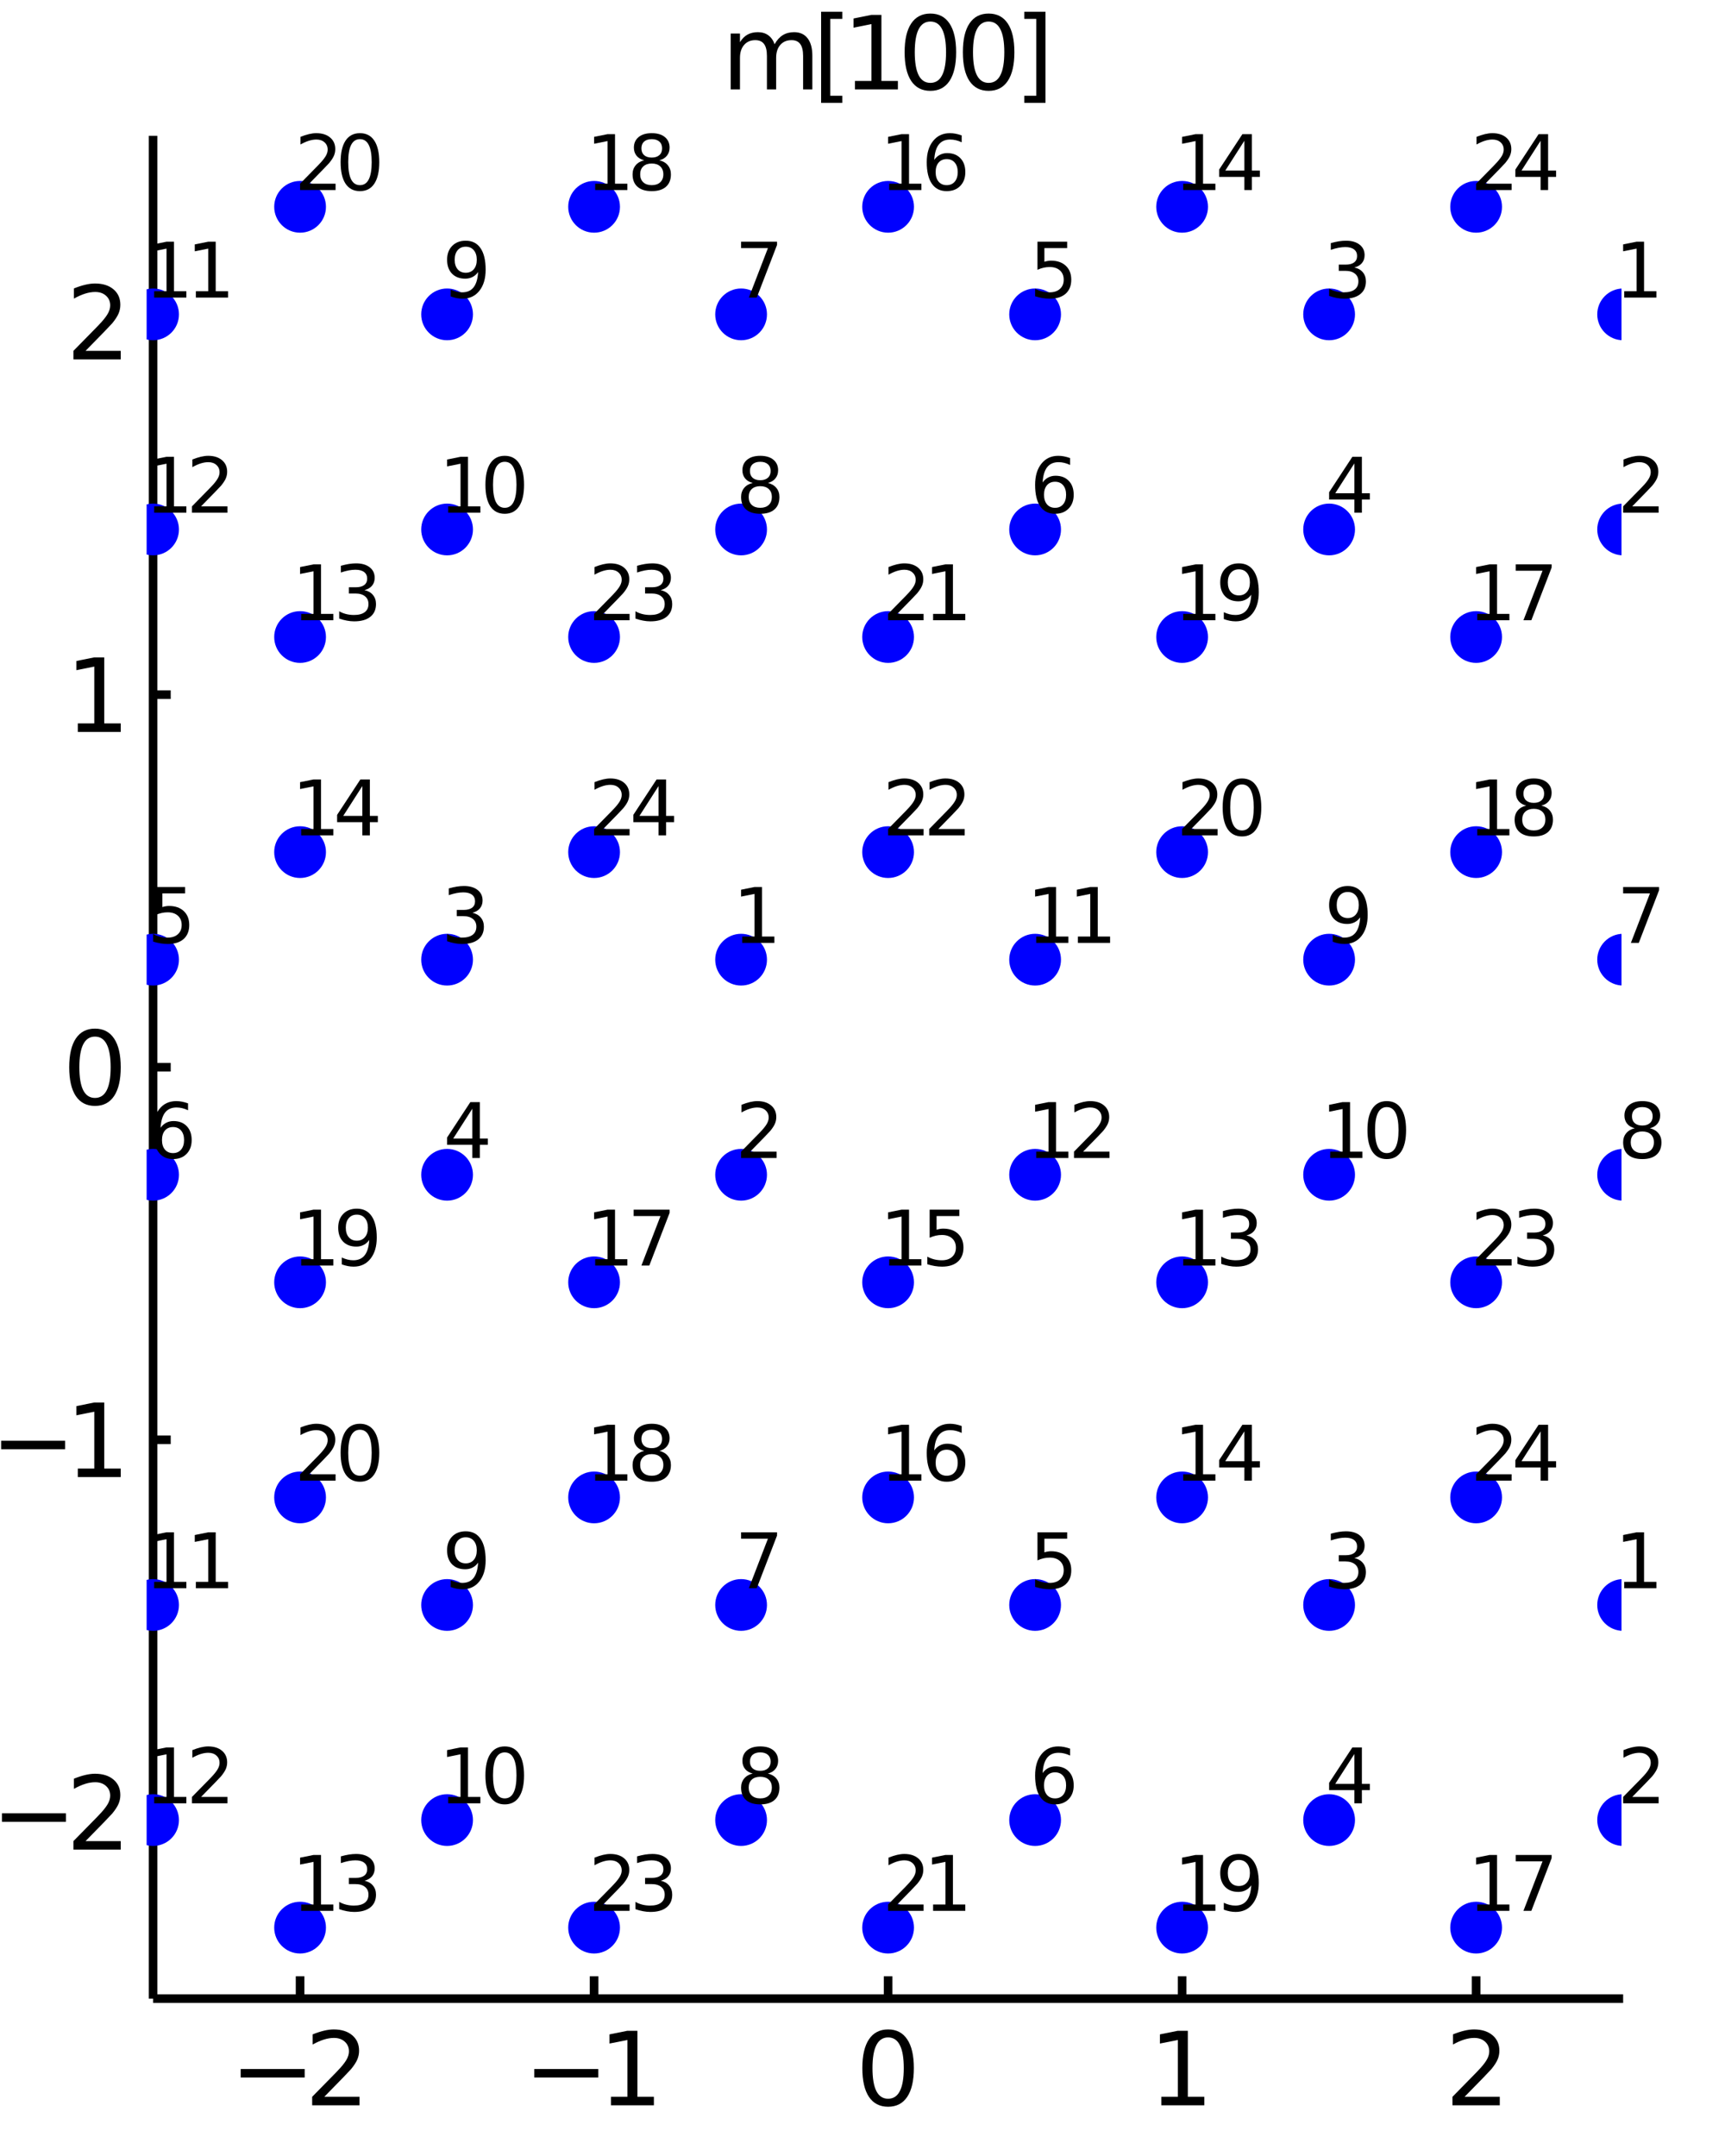 <?xml version="1.0" encoding="utf-8"?>
<svg xmlns="http://www.w3.org/2000/svg" xmlns:xlink="http://www.w3.org/1999/xlink" width="50" height="62.5" viewBox="0 0 200 250">
<rect x="0" y="0" width="200" height="250" fill="#808080" stroke="none"/>
<defs>
  <clipPath id="clip190">
    <rect x="0" y="0" width="200" height="250"/>
  </clipPath>
</defs>
<path clip-path="url(#clip190)" d="
M0 250 L200 250 L200 0 L0 0  Z
  " fill="#ffffff" fill-rule="evenodd" fill-opacity="1"/>
<defs>
  <clipPath id="clip191">
    <rect x="50" y="25" width="176" height="176"/>
  </clipPath>
</defs>
<path clip-path="url(#clip190)" d="
M17.748 231.752 L188.189 231.752 L188.189 15.748 L17.748 15.748  Z
  " fill="#ffffff" fill-rule="evenodd" fill-opacity="1"/>
<defs>
  <clipPath id="clip192">
    <rect x="17" y="15" width="171" height="217"/>
  </clipPath>
</defs>
<polyline clip-path="url(#clip190)" style="stroke:#000000; stroke-width:1; stroke-opacity:1; fill:none" points="
  17.748,231.752 188.189,231.752 
  "/>
<polyline clip-path="url(#clip190)" style="stroke:#000000; stroke-width:1; stroke-opacity:1; fill:none" points="
  34.792,231.752 34.792,229.16 
  "/>
<polyline clip-path="url(#clip190)" style="stroke:#000000; stroke-width:1; stroke-opacity:1; fill:none" points="
  68.88,231.752 68.88,229.16 
  "/>
<polyline clip-path="url(#clip190)" style="stroke:#000000; stroke-width:1; stroke-opacity:1; fill:none" points="
  102.969,231.752 102.969,229.16 
  "/>
<polyline clip-path="url(#clip190)" style="stroke:#000000; stroke-width:1; stroke-opacity:1; fill:none" points="
  137.057,231.752 137.057,229.16 
  "/>
<polyline clip-path="url(#clip190)" style="stroke:#000000; stroke-width:1; stroke-opacity:1; fill:none" points="
  171.145,231.752 171.145,229.16 
  "/>
<path clip-path="url(#clip190)" d="M 0 0 M27.906 239.913 L35.325 239.913 L35.325 240.897 L27.906 240.897 L27.906 239.913 Z" fill="#000000" fill-rule="evenodd" fill-opacity="1" /><path clip-path="url(#clip190)" d="M 0 0 M37.599 243.136 L41.679 243.136 L41.679 244.12 L36.193 244.12 L36.193 243.136 Q36.858 242.448 38.004 241.29 Q39.156 240.127 39.451 239.791 Q40.012 239.161 40.232 238.726 Q40.458 238.287 40.458 237.864 Q40.458 237.176 39.971 236.742 Q39.491 236.308 38.716 236.308 Q38.166 236.308 37.553 236.498 Q36.945 236.689 36.251 237.077 L36.251 235.897 Q36.956 235.613 37.57 235.468 Q38.183 235.324 38.693 235.324 Q40.035 235.324 40.834 235.995 Q41.632 236.666 41.632 237.789 Q41.632 238.321 41.43 238.802 Q41.233 239.276 40.706 239.924 Q40.562 240.092 39.786 240.897 Q39.011 241.695 37.599 243.136 Z" fill="#000000" fill-rule="evenodd" fill-opacity="1" /><path clip-path="url(#clip190)" d="M 0 0 M61.947 239.913 L69.366 239.913 L69.366 240.897 L61.947 240.897 L61.947 239.913 Z" fill="#000000" fill-rule="evenodd" fill-opacity="1" /><path clip-path="url(#clip190)" d="M 0 0 M70.836 243.136 L72.746 243.136 L72.746 236.545 L70.668 236.961 L70.668 235.897 L72.734 235.48 L73.903 235.48 L73.903 243.136 L75.813 243.136 L75.813 244.12 L70.836 244.12 L70.836 243.136 Z" fill="#000000" fill-rule="evenodd" fill-opacity="1" /><path clip-path="url(#clip190)" d="M 0 0 M102.969 236.25 Q102.066 236.25 101.609 237.141 Q101.157 238.026 101.157 239.809 Q101.157 241.585 101.609 242.476 Q102.066 243.362 102.969 243.362 Q103.877 243.362 104.328 242.476 Q104.786 241.585 104.786 239.809 Q104.786 238.026 104.328 237.141 Q103.877 236.25 102.969 236.25 M102.969 235.324 Q104.421 235.324 105.185 236.475 Q105.955 237.621 105.955 239.809 Q105.955 241.99 105.185 243.142 Q104.421 244.288 102.969 244.288 Q101.516 244.288 100.746 243.142 Q99.982 241.99 99.982 239.809 Q99.982 237.621 100.746 236.475 Q101.516 235.324 102.969 235.324 Z" fill="#000000" fill-rule="evenodd" fill-opacity="1" /><path clip-path="url(#clip190)" d="M 0 0 M134.652 243.136 L136.562 243.136 L136.562 236.545 L134.484 236.961 L134.484 235.897 L136.55 235.48 L137.719 235.48 L137.719 243.136 L139.629 243.136 L139.629 244.12 L134.652 244.12 L134.652 243.136 Z" fill="#000000" fill-rule="evenodd" fill-opacity="1" /><path clip-path="url(#clip190)" d="M 0 0 M169.808 243.136 L173.888 243.136 L173.888 244.12 L168.402 244.12 L168.402 243.136 Q169.067 242.448 170.213 241.29 Q171.365 240.127 171.66 239.791 Q172.221 239.161 172.441 238.726 Q172.667 238.287 172.667 237.864 Q172.667 237.176 172.181 236.742 Q171.7 236.308 170.925 236.308 Q170.375 236.308 169.762 236.498 Q169.154 236.689 168.46 237.077 L168.46 235.897 Q169.166 235.613 169.779 235.468 Q170.393 235.324 170.902 235.324 Q172.244 235.324 173.043 235.995 Q173.842 236.666 173.842 237.789 Q173.842 238.321 173.639 238.802 Q173.442 239.276 172.916 239.924 Q172.771 240.092 171.996 240.897 Q171.22 241.695 169.808 243.136 Z" fill="#000000" fill-rule="evenodd" fill-opacity="1" /><polyline clip-path="url(#clip190)" style="stroke:#000000; stroke-width:1; stroke-opacity:1; fill:none" points="
  17.748,231.752 17.748,15.748 
  "/>
<polyline clip-path="url(#clip190)" style="stroke:#000000; stroke-width:1; stroke-opacity:1; fill:none" points="
  17.748,210.152 19.793,210.152 
  "/>
<polyline clip-path="url(#clip190)" style="stroke:#000000; stroke-width:1; stroke-opacity:1; fill:none" points="
  17.748,166.951 19.793,166.951 
  "/>
<polyline clip-path="url(#clip190)" style="stroke:#000000; stroke-width:1; stroke-opacity:1; fill:none" points="
  17.748,123.75 19.793,123.75 
  "/>
<polyline clip-path="url(#clip190)" style="stroke:#000000; stroke-width:1; stroke-opacity:1; fill:none" points="
  17.748,80.549 19.793,80.549 
  "/>
<polyline clip-path="url(#clip190)" style="stroke:#000000; stroke-width:1; stroke-opacity:1; fill:none" points="
  17.748,37.348 19.793,37.348 
  "/>
<path clip-path="url(#clip190)" d="M 0 0 M0.225 210.264 L7.644 210.264 L7.644 211.248 L0.225 211.248 L0.225 210.264 Z" fill="#000000" fill-rule="evenodd" fill-opacity="1" /><path clip-path="url(#clip190)" d="M 0 0 M9.918 213.488 L13.998 213.488 L13.998 214.472 L8.512 214.472 L8.512 213.488 Q9.177 212.799 10.323 211.642 Q11.475 210.479 11.77 210.143 Q12.331 209.512 12.551 209.078 Q12.777 208.638 12.777 208.216 Q12.777 207.527 12.291 207.093 Q11.81 206.659 11.035 206.659 Q10.485 206.659 9.872 206.85 Q9.264 207.041 8.57 207.429 L8.57 206.248 Q9.276 205.965 9.889 205.82 Q10.503 205.675 11.012 205.675 Q12.354 205.675 13.153 206.347 Q13.952 207.018 13.952 208.141 Q13.952 208.673 13.749 209.153 Q13.552 209.628 13.026 210.276 Q12.881 210.444 12.106 211.248 Q11.33 212.047 9.918 213.488 Z" fill="#000000" fill-rule="evenodd" fill-opacity="1" /><path clip-path="url(#clip190)" d="M 0 0 M0.132 167.064 L7.551 167.064 L7.551 168.047 L0.132 168.047 L0.132 167.064 Z" fill="#000000" fill-rule="evenodd" fill-opacity="1" /><path clip-path="url(#clip190)" d="M 0 0 M9.021 170.287 L10.931 170.287 L10.931 163.696 L8.853 164.112 L8.853 163.047 L10.919 162.631 L12.088 162.631 L12.088 170.287 L13.998 170.287 L13.998 171.271 L9.021 171.271 L9.021 170.287 Z" fill="#000000" fill-rule="evenodd" fill-opacity="1" /><path clip-path="url(#clip190)" d="M 0 0 M11.012 120.2 Q10.109 120.2 9.652 121.091 Q9.201 121.976 9.201 123.759 Q9.201 125.535 9.652 126.426 Q10.109 127.312 11.012 127.312 Q11.921 127.312 12.372 126.426 Q12.829 125.535 12.829 123.759 Q12.829 121.976 12.372 121.091 Q11.921 120.2 11.012 120.2 M11.012 119.274 Q12.464 119.274 13.228 120.425 Q13.998 121.571 13.998 123.759 Q13.998 125.94 13.228 127.092 Q12.464 128.238 11.012 128.238 Q9.559 128.238 8.79 127.092 Q8.026 125.94 8.026 123.759 Q8.026 121.571 8.79 120.425 Q9.559 119.274 11.012 119.274 Z" fill="#000000" fill-rule="evenodd" fill-opacity="1" /><path clip-path="url(#clip190)" d="M 0 0 M9.021 83.885 L10.931 83.885 L10.931 77.294 L8.853 77.711 L8.853 76.646 L10.919 76.229 L12.088 76.229 L12.088 83.885 L13.998 83.885 L13.998 84.869 L9.021 84.869 L9.021 83.885 Z" fill="#000000" fill-rule="evenodd" fill-opacity="1" /><path clip-path="url(#clip190)" d="M 0 0 M9.918 40.685 L13.998 40.685 L13.998 41.668 L8.512 41.668 L8.512 40.685 Q9.177 39.996 10.323 38.839 Q11.475 37.675 11.77 37.34 Q12.331 36.709 12.551 36.275 Q12.777 35.835 12.777 35.413 Q12.777 34.724 12.291 34.29 Q11.81 33.856 11.035 33.856 Q10.485 33.856 9.872 34.047 Q9.264 34.238 8.57 34.626 L8.57 33.445 Q9.276 33.161 9.889 33.017 Q10.503 32.872 11.012 32.872 Q12.354 32.872 13.153 33.544 Q13.952 34.215 13.952 35.337 Q13.952 35.87 13.749 36.35 Q13.552 36.825 13.026 37.473 Q12.881 37.641 12.106 38.445 Q11.33 39.244 9.918 40.685 Z" fill="#000000" fill-rule="evenodd" fill-opacity="1" /><path clip-path="url(#clip190)" d="M 0 0 M89.809 5.131 Q90.208 4.413 90.764 4.072 Q91.319 3.73 92.072 3.73 Q93.084 3.73 93.634 4.442 Q94.184 5.148 94.184 6.456 L94.184 10.368 L93.113 10.368 L93.113 6.491 Q93.113 5.559 92.783 5.108 Q92.454 4.656 91.776 4.656 Q90.949 4.656 90.469 5.206 Q89.988 5.756 89.988 6.705 L89.988 10.368 L88.918 10.368 L88.918 6.491 Q88.918 5.553 88.588 5.108 Q88.258 4.656 87.569 4.656 Q86.753 4.656 86.273 5.212 Q85.793 5.762 85.793 6.705 L85.793 10.368 L84.722 10.368 L84.722 3.887 L85.793 3.887 L85.793 4.893 Q86.157 4.297 86.666 4.014 Q87.176 3.73 87.876 3.73 Q88.582 3.73 89.074 4.089 Q89.572 4.448 89.809 5.131 Z" fill="#000000" fill-rule="evenodd" fill-opacity="1" /><path clip-path="url(#clip190)" d="M 0 0 M95.202 1.363 L97.656 1.363 L97.656 2.191 L96.267 2.191 L96.267 11.103 L97.656 11.103 L97.656 11.931 L95.202 11.931 L95.202 1.363 Z" fill="#000000" fill-rule="evenodd" fill-opacity="1" /><path clip-path="url(#clip190)" d="M 0 0 M99.126 9.384 L101.036 9.384 L101.036 2.793 L98.958 3.209 L98.958 2.145 L101.024 1.728 L102.193 1.728 L102.193 9.384 L104.103 9.384 L104.103 10.368 L99.126 10.368 L99.126 9.384 Z" fill="#000000" fill-rule="evenodd" fill-opacity="1" /><path clip-path="url(#clip190)" d="M 0 0 M107.87 2.498 Q106.967 2.498 106.51 3.389 Q106.059 4.274 106.059 6.057 Q106.059 7.833 106.51 8.724 Q106.967 9.61 107.87 9.61 Q108.779 9.61 109.23 8.724 Q109.687 7.833 109.687 6.057 Q109.687 4.274 109.23 3.389 Q108.779 2.498 107.87 2.498 M107.87 1.572 Q109.323 1.572 110.087 2.723 Q110.856 3.869 110.856 6.057 Q110.856 8.238 110.087 9.39 Q109.323 10.536 107.87 10.536 Q106.418 10.536 105.648 9.39 Q104.884 8.238 104.884 6.057 Q104.884 3.869 105.648 2.723 Q106.418 1.572 107.87 1.572 Z" fill="#000000" fill-rule="evenodd" fill-opacity="1" /><path clip-path="url(#clip190)" d="M 0 0 M114.624 2.498 Q113.721 2.498 113.264 3.389 Q112.812 4.274 112.812 6.057 Q112.812 7.833 113.264 8.724 Q113.721 9.61 114.624 9.61 Q115.532 9.61 115.983 8.724 Q116.441 7.833 116.441 6.057 Q116.441 4.274 115.983 3.389 Q115.532 2.498 114.624 2.498 M114.624 1.572 Q116.076 1.572 116.84 2.723 Q117.61 3.869 117.61 6.057 Q117.61 8.238 116.84 9.39 Q116.076 10.536 114.624 10.536 Q113.171 10.536 112.401 9.39 Q111.637 8.238 111.637 6.057 Q111.637 3.869 112.401 2.723 Q113.171 1.572 114.624 1.572 Z" fill="#000000" fill-rule="evenodd" fill-opacity="1" /><path clip-path="url(#clip190)" d="M 0 0 M121.215 1.363 L121.215 11.931 L118.761 11.931 L118.761 11.103 L120.144 11.103 L120.144 2.191 L118.761 2.191 L118.761 1.363 L121.215 1.363 Z" fill="#000000" fill-rule="evenodd" fill-opacity="1" /><circle clip-path="url(#clip192)" cx="34.792" cy="223.518" r="3" fill="#0000ff" fill-rule="evenodd" fill-opacity="1" stroke="none"/>
<path clip-path="url(#clip190)" d="M 0 0 M34.918 220.836 L36.35 220.836 L36.35 215.893 L34.792 216.205 L34.792 215.406 L36.342 215.094 L37.218 215.094 L37.218 220.836 L38.651 220.836 L38.651 221.574 L34.918 221.574 L34.918 220.836 Z" fill="#000000" fill-rule="evenodd" fill-opacity="1" /><path clip-path="url(#clip190)" d="M 0 0 M42.257 218.08 Q42.887 218.215 43.238 218.64 Q43.594 219.065 43.594 219.69 Q43.594 220.649 42.934 221.175 Q42.275 221.7 41.059 221.7 Q40.651 221.7 40.217 221.617 Q39.788 221.539 39.328 221.379 L39.328 220.532 Q39.692 220.745 40.126 220.853 Q40.56 220.962 41.033 220.962 Q41.858 220.962 42.288 220.636 Q42.722 220.311 42.722 219.69 Q42.722 219.117 42.318 218.796 Q41.919 218.471 41.203 218.471 L40.447 218.471 L40.447 217.75 L41.237 217.75 Q41.884 217.75 42.227 217.494 Q42.57 217.234 42.57 216.748 Q42.57 216.248 42.214 215.984 Q41.862 215.715 41.203 215.715 Q40.842 215.715 40.43 215.793 Q40.018 215.871 39.523 216.036 L39.523 215.255 Q40.022 215.116 40.456 215.046 Q40.895 214.977 41.281 214.977 Q42.279 214.977 42.861 215.432 Q43.442 215.884 43.442 216.656 Q43.442 217.195 43.134 217.568 Q42.826 217.937 42.257 218.08 Z" fill="#000000" fill-rule="evenodd" fill-opacity="1" /><circle clip-path="url(#clip192)" cx="85.924" cy="111.279" r="3" fill="#0000ff" fill-rule="evenodd" fill-opacity="1" stroke="none"/>
<circle clip-path="url(#clip192)" cx="85.924" cy="136.221" r="3" fill="#0000ff" fill-rule="evenodd" fill-opacity="1" stroke="none"/>
<circle clip-path="url(#clip192)" cx="51.836" cy="111.279" r="3" fill="#0000ff" fill-rule="evenodd" fill-opacity="1" stroke="none"/>
<circle clip-path="url(#clip192)" cx="51.836" cy="136.221" r="3" fill="#0000ff" fill-rule="evenodd" fill-opacity="1" stroke="none"/>
<circle clip-path="url(#clip192)" cx="17.748" cy="111.279" r="3" fill="#0000ff" fill-rule="evenodd" fill-opacity="1" stroke="none"/>
<circle clip-path="url(#clip192)" cx="17.748" cy="136.221" r="3" fill="#0000ff" fill-rule="evenodd" fill-opacity="1" stroke="none"/>
<circle clip-path="url(#clip192)" cx="85.924" cy="186.105" r="3" fill="#0000ff" fill-rule="evenodd" fill-opacity="1" stroke="none"/>
<circle clip-path="url(#clip192)" cx="85.924" cy="211.047" r="3" fill="#0000ff" fill-rule="evenodd" fill-opacity="1" stroke="none"/>
<circle clip-path="url(#clip192)" cx="51.836" cy="186.105" r="3" fill="#0000ff" fill-rule="evenodd" fill-opacity="1" stroke="none"/>
<circle clip-path="url(#clip192)" cx="51.836" cy="211.047" r="3" fill="#0000ff" fill-rule="evenodd" fill-opacity="1" stroke="none"/>
<circle clip-path="url(#clip192)" cx="17.748" cy="186.105" r="3" fill="#0000ff" fill-rule="evenodd" fill-opacity="1" stroke="none"/>
<circle clip-path="url(#clip192)" cx="17.748" cy="211.047" r="3" fill="#0000ff" fill-rule="evenodd" fill-opacity="1" stroke="none"/>
<circle clip-path="url(#clip192)" cx="34.792" cy="73.866" r="3" fill="#0000ff" fill-rule="evenodd" fill-opacity="1" stroke="none"/>
<circle clip-path="url(#clip192)" cx="34.792" cy="98.808" r="3" fill="#0000ff" fill-rule="evenodd" fill-opacity="1" stroke="none"/>
<circle clip-path="url(#clip192)" cx="102.969" cy="148.692" r="3" fill="#0000ff" fill-rule="evenodd" fill-opacity="1" stroke="none"/>
<circle clip-path="url(#clip192)" cx="102.969" cy="173.634" r="3" fill="#0000ff" fill-rule="evenodd" fill-opacity="1" stroke="none"/>
<circle clip-path="url(#clip192)" cx="68.88" cy="148.692" r="3" fill="#0000ff" fill-rule="evenodd" fill-opacity="1" stroke="none"/>
<circle clip-path="url(#clip192)" cx="68.88" cy="173.634" r="3" fill="#0000ff" fill-rule="evenodd" fill-opacity="1" stroke="none"/>
<circle clip-path="url(#clip192)" cx="34.792" cy="148.692" r="3" fill="#0000ff" fill-rule="evenodd" fill-opacity="1" stroke="none"/>
<circle clip-path="url(#clip192)" cx="34.792" cy="173.634" r="3" fill="#0000ff" fill-rule="evenodd" fill-opacity="1" stroke="none"/>
<circle clip-path="url(#clip192)" cx="102.969" cy="223.518" r="3" fill="#0000ff" fill-rule="evenodd" fill-opacity="1" stroke="none"/>
<circle clip-path="url(#clip192)" cx="68.88" cy="223.518" r="3" fill="#0000ff" fill-rule="evenodd" fill-opacity="1" stroke="none"/>
<path clip-path="url(#clip190)" d="M 0 0 M86.05 108.597 L87.483 108.597 L87.483 103.654 L85.924 103.966 L85.924 103.168 L87.474 102.855 L88.351 102.855 L88.351 108.597 L89.783 108.597 L89.783 109.335 L86.05 109.335 L86.05 108.597 Z" fill="#000000" fill-rule="evenodd" fill-opacity="1" /><path clip-path="url(#clip190)" d="M 0 0 M86.979 133.539 L90.039 133.539 L90.039 134.277 L85.924 134.277 L85.924 133.539 Q86.424 133.023 87.283 132.155 Q88.147 131.282 88.368 131.03 Q88.789 130.557 88.954 130.232 Q89.123 129.902 89.123 129.585 Q89.123 129.069 88.759 128.743 Q88.398 128.418 87.817 128.418 Q87.404 128.418 86.944 128.561 Q86.489 128.704 85.968 128.995 L85.968 128.109 Q86.497 127.897 86.957 127.788 Q87.418 127.68 87.799 127.68 Q88.806 127.68 89.405 128.183 Q90.004 128.687 90.004 129.529 Q90.004 129.928 89.852 130.288 Q89.705 130.644 89.31 131.13 Q89.201 131.256 88.62 131.859 Q88.038 132.458 86.979 133.539 Z" fill="#000000" fill-rule="evenodd" fill-opacity="1" /><path clip-path="url(#clip190)" d="M 0 0 M54.766 105.841 Q55.395 105.976 55.747 106.401 Q56.103 106.826 56.103 107.451 Q56.103 108.411 55.443 108.936 Q54.783 109.461 53.568 109.461 Q53.16 109.461 52.726 109.378 Q52.296 109.3 51.836 109.14 L51.836 108.293 Q52.201 108.506 52.635 108.615 Q53.069 108.723 53.542 108.723 Q54.367 108.723 54.796 108.398 Q55.23 108.072 55.23 107.451 Q55.23 106.878 54.827 106.557 Q54.427 106.232 53.711 106.232 L52.956 106.232 L52.956 105.511 L53.746 105.511 Q54.393 105.511 54.736 105.255 Q55.078 104.995 55.078 104.509 Q55.078 104.01 54.722 103.745 Q54.371 103.476 53.711 103.476 Q53.351 103.476 52.939 103.554 Q52.526 103.632 52.032 103.797 L52.032 103.016 Q52.531 102.877 52.965 102.807 Q53.403 102.738 53.789 102.738 Q54.788 102.738 55.369 103.194 Q55.951 103.645 55.951 104.417 Q55.951 104.956 55.643 105.329 Q55.334 105.698 54.766 105.841 Z" fill="#000000" fill-rule="evenodd" fill-opacity="1" /><path clip-path="url(#clip190)" d="M 0 0 M54.762 128.561 L52.548 132.02 L54.762 132.02 L54.762 128.561 M54.532 127.797 L55.634 127.797 L55.634 132.02 L56.558 132.02 L56.558 132.749 L55.634 132.749 L55.634 134.277 L54.762 134.277 L54.762 132.749 L51.836 132.749 L51.836 131.903 L54.532 127.797 Z" fill="#000000" fill-rule="evenodd" fill-opacity="1" /><path clip-path="url(#clip190)" d="M 0 0 M18.021 102.855 L21.463 102.855 L21.463 103.593 L18.824 103.593 L18.824 105.181 Q19.015 105.116 19.206 105.086 Q19.397 105.051 19.588 105.051 Q20.673 105.051 21.307 105.646 Q21.941 106.24 21.941 107.256 Q21.941 108.302 21.29 108.884 Q20.639 109.461 19.454 109.461 Q19.046 109.461 18.62 109.391 Q18.199 109.322 17.748 109.183 L17.748 108.302 Q18.139 108.515 18.555 108.619 Q18.972 108.723 19.436 108.723 Q20.187 108.723 20.626 108.328 Q21.064 107.933 21.064 107.256 Q21.064 106.579 20.626 106.184 Q20.187 105.789 19.436 105.789 Q19.085 105.789 18.733 105.867 Q18.386 105.945 18.021 106.11 L18.021 102.855 Z" fill="#000000" fill-rule="evenodd" fill-opacity="1" /><path clip-path="url(#clip190)" d="M 0 0 M20.061 130.688 Q19.471 130.688 19.124 131.091 Q18.781 131.495 18.781 132.198 Q18.781 132.897 19.124 133.305 Q19.471 133.708 20.061 133.708 Q20.652 133.708 20.994 133.305 Q21.342 132.897 21.342 132.198 Q21.342 131.495 20.994 131.091 Q20.652 130.688 20.061 130.688 M21.802 127.94 L21.802 128.739 Q21.472 128.583 21.133 128.5 Q20.799 128.418 20.469 128.418 Q19.601 128.418 19.141 129.004 Q18.686 129.59 18.62 130.774 Q18.877 130.397 19.263 130.197 Q19.649 129.993 20.113 129.993 Q21.09 129.993 21.654 130.588 Q22.223 131.178 22.223 132.198 Q22.223 133.196 21.633 133.8 Q21.042 134.403 20.061 134.403 Q18.937 134.403 18.343 133.543 Q17.748 132.68 17.748 131.044 Q17.748 129.507 18.477 128.596 Q19.206 127.68 20.435 127.68 Q20.765 127.68 21.099 127.745 Q21.437 127.81 21.802 127.94 Z" fill="#000000" fill-rule="evenodd" fill-opacity="1" /><path clip-path="url(#clip190)" d="M 0 0 M85.924 177.681 L90.091 177.681 L90.091 178.054 L87.739 184.161 L86.823 184.161 L89.036 178.419 L85.924 178.419 L85.924 177.681 Z" fill="#000000" fill-rule="evenodd" fill-opacity="1" /><path clip-path="url(#clip190)" d="M 0 0 M88.147 206.026 Q87.522 206.026 87.161 206.36 Q86.805 206.694 86.805 207.28 Q86.805 207.866 87.161 208.2 Q87.522 208.534 88.147 208.534 Q88.772 208.534 89.132 208.2 Q89.492 207.862 89.492 207.28 Q89.492 206.694 89.132 206.36 Q88.776 206.026 88.147 206.026 M87.27 205.652 Q86.706 205.514 86.389 205.127 Q86.076 204.741 86.076 204.185 Q86.076 203.409 86.627 202.957 Q87.183 202.506 88.147 202.506 Q89.115 202.506 89.666 202.957 Q90.217 203.409 90.217 204.185 Q90.217 204.741 89.9 205.127 Q89.588 205.514 89.028 205.652 Q89.661 205.8 90.013 206.23 Q90.369 206.659 90.369 207.28 Q90.369 208.222 89.792 208.725 Q89.219 209.229 88.147 209.229 Q87.075 209.229 86.497 208.725 Q85.924 208.222 85.924 207.28 Q85.924 206.659 86.28 206.23 Q86.636 205.8 87.27 205.652 M86.949 204.268 Q86.949 204.771 87.261 205.053 Q87.578 205.336 88.147 205.336 Q88.711 205.336 89.028 205.053 Q89.349 204.771 89.349 204.268 Q89.349 203.764 89.028 203.482 Q88.711 203.2 88.147 203.2 Q87.578 203.2 87.261 203.482 Q86.949 203.764 86.949 204.268 Z" fill="#000000" fill-rule="evenodd" fill-opacity="1" /><path clip-path="url(#clip190)" d="M 0 0 M52.253 184.026 L52.253 183.228 Q52.583 183.384 52.921 183.467 Q53.26 183.549 53.585 183.549 Q54.453 183.549 54.909 182.967 Q55.369 182.381 55.434 181.192 Q55.183 181.565 54.796 181.765 Q54.41 181.965 53.941 181.965 Q52.969 181.965 52.401 181.379 Q51.836 180.789 51.836 179.769 Q51.836 178.77 52.426 178.167 Q53.017 177.564 53.998 177.564 Q55.122 177.564 55.712 178.427 Q56.307 179.287 56.307 180.927 Q56.307 182.46 55.578 183.375 Q54.853 184.287 53.624 184.287 Q53.294 184.287 52.956 184.222 Q52.617 184.157 52.253 184.026 M53.998 181.279 Q54.588 181.279 54.931 180.875 Q55.278 180.472 55.278 179.769 Q55.278 179.07 54.931 178.666 Q54.588 178.258 53.998 178.258 Q53.407 178.258 53.06 178.666 Q52.717 179.07 52.717 179.769 Q52.717 180.472 53.06 180.875 Q53.407 181.279 53.998 181.279 Z" fill="#000000" fill-rule="evenodd" fill-opacity="1" /><path clip-path="url(#clip190)" d="M 0 0 M51.962 208.365 L53.394 208.365 L53.394 203.422 L51.836 203.734 L51.836 202.935 L53.386 202.623 L54.262 202.623 L54.262 208.365 L55.695 208.365 L55.695 209.103 L51.962 209.103 L51.962 208.365 Z" fill="#000000" fill-rule="evenodd" fill-opacity="1" /><path clip-path="url(#clip190)" d="M 0 0 M58.52 203.2 Q57.843 203.2 57.5 203.869 Q57.162 204.533 57.162 205.869 Q57.162 207.202 57.5 207.87 Q57.843 208.534 58.52 208.534 Q59.202 208.534 59.54 207.87 Q59.883 207.202 59.883 205.869 Q59.883 204.533 59.54 203.869 Q59.202 203.2 58.52 203.2 M58.52 202.506 Q59.61 202.506 60.182 203.369 Q60.76 204.229 60.76 205.869 Q60.76 207.506 60.182 208.369 Q59.61 209.229 58.52 209.229 Q57.431 209.229 56.854 208.369 Q56.281 207.506 56.281 205.869 Q56.281 204.229 56.854 203.369 Q57.431 202.506 58.52 202.506 Z" fill="#000000" fill-rule="evenodd" fill-opacity="1" /><path clip-path="url(#clip190)" d="M 0 0 M17.874 183.423 L19.306 183.423 L19.306 178.48 L17.748 178.792 L17.748 177.993 L19.297 177.681 L20.174 177.681 L20.174 183.423 L21.607 183.423 L21.607 184.161 L17.874 184.161 L17.874 183.423 Z" fill="#000000" fill-rule="evenodd" fill-opacity="1" /><path clip-path="url(#clip190)" d="M 0 0 M22.709 183.423 L24.141 183.423 L24.141 178.48 L22.583 178.792 L22.583 177.993 L24.133 177.681 L25.009 177.681 L25.009 183.423 L26.442 183.423 L26.442 184.161 L22.709 184.161 L22.709 183.423 Z" fill="#000000" fill-rule="evenodd" fill-opacity="1" /><path clip-path="url(#clip190)" d="M 0 0 M17.874 208.365 L19.306 208.365 L19.306 203.422 L17.748 203.734 L17.748 202.935 L19.297 202.623 L20.174 202.623 L20.174 208.365 L21.607 208.365 L21.607 209.103 L17.874 209.103 L17.874 208.365 Z" fill="#000000" fill-rule="evenodd" fill-opacity="1" /><path clip-path="url(#clip190)" d="M 0 0 M23.312 208.365 L26.372 208.365 L26.372 209.103 L22.258 209.103 L22.258 208.365 Q22.757 207.849 23.616 206.981 Q24.48 206.108 24.701 205.856 Q25.122 205.383 25.287 205.058 Q25.456 204.728 25.456 204.411 Q25.456 203.895 25.092 203.569 Q24.732 203.244 24.15 203.244 Q23.738 203.244 23.277 203.387 Q22.822 203.53 22.301 203.821 L22.301 202.935 Q22.831 202.723 23.291 202.614 Q23.751 202.506 24.133 202.506 Q25.14 202.506 25.738 203.009 Q26.337 203.513 26.337 204.355 Q26.337 204.754 26.186 205.114 Q26.038 205.47 25.643 205.956 Q25.534 206.082 24.953 206.685 Q24.371 207.284 23.312 208.365 Z" fill="#000000" fill-rule="evenodd" fill-opacity="1" /><path clip-path="url(#clip190)" d="M 0 0 M34.918 71.184 L36.35 71.184 L36.35 66.241 L34.792 66.553 L34.792 65.754 L36.342 65.442 L37.218 65.442 L37.218 71.184 L38.651 71.184 L38.651 71.922 L34.918 71.922 L34.918 71.184 Z" fill="#000000" fill-rule="evenodd" fill-opacity="1" /><path clip-path="url(#clip190)" d="M 0 0 M42.257 68.428 Q42.887 68.563 43.238 68.988 Q43.594 69.413 43.594 70.038 Q43.594 70.998 42.934 71.523 Q42.275 72.048 41.059 72.048 Q40.651 72.048 40.217 71.965 Q39.788 71.887 39.328 71.727 L39.328 70.88 Q39.692 71.093 40.126 71.201 Q40.56 71.31 41.033 71.31 Q41.858 71.31 42.288 70.984 Q42.722 70.659 42.722 70.038 Q42.722 69.465 42.318 69.144 Q41.919 68.819 41.203 68.819 L40.447 68.819 L40.447 68.098 L41.237 68.098 Q41.884 68.098 42.227 67.842 Q42.57 67.582 42.57 67.096 Q42.57 66.597 42.214 66.332 Q41.862 66.063 41.203 66.063 Q40.842 66.063 40.43 66.141 Q40.018 66.219 39.523 66.384 L39.523 65.603 Q40.022 65.464 40.456 65.394 Q40.895 65.325 41.281 65.325 Q42.279 65.325 42.861 65.781 Q43.442 66.232 43.442 67.004 Q43.442 67.543 43.134 67.916 Q42.826 68.285 42.257 68.428 Z" fill="#000000" fill-rule="evenodd" fill-opacity="1" /><path clip-path="url(#clip190)" d="M 0 0 M34.918 96.126 L36.35 96.126 L36.35 91.183 L34.792 91.495 L34.792 90.697 L36.342 90.384 L37.218 90.384 L37.218 96.126 L38.651 96.126 L38.651 96.864 L34.918 96.864 L34.918 96.126 Z" fill="#000000" fill-rule="evenodd" fill-opacity="1" /><path clip-path="url(#clip190)" d="M 0 0 M42.01 91.148 L39.796 94.607 L42.01 94.607 L42.01 91.148 M41.78 90.384 L42.882 90.384 L42.882 94.607 L43.807 94.607 L43.807 95.336 L42.882 95.336 L42.882 96.864 L42.01 96.864 L42.01 95.336 L39.085 95.336 L39.085 94.49 L41.78 90.384 Z" fill="#000000" fill-rule="evenodd" fill-opacity="1" /><path clip-path="url(#clip190)" d="M 0 0 M103.094 146.01 L104.527 146.01 L104.527 141.067 L102.969 141.379 L102.969 140.58 L104.518 140.268 L105.395 140.268 L105.395 146.01 L106.827 146.01 L106.827 146.748 L103.094 146.748 L103.094 146.01 Z" fill="#000000" fill-rule="evenodd" fill-opacity="1" /><path clip-path="url(#clip190)" d="M 0 0 M107.786 140.268 L111.228 140.268 L111.228 141.006 L108.589 141.006 L108.589 142.594 Q108.78 142.529 108.971 142.499 Q109.162 142.464 109.353 142.464 Q110.438 142.464 111.072 143.059 Q111.705 143.653 111.705 144.669 Q111.705 145.715 111.054 146.297 Q110.403 146.874 109.218 146.874 Q108.81 146.874 108.385 146.804 Q107.964 146.735 107.513 146.596 L107.513 145.715 Q107.903 145.928 108.32 146.032 Q108.737 146.136 109.201 146.136 Q109.952 146.136 110.39 145.741 Q110.829 145.346 110.829 144.669 Q110.829 143.992 110.39 143.597 Q109.952 143.202 109.201 143.202 Q108.85 143.202 108.498 143.28 Q108.151 143.358 107.786 143.523 L107.786 140.268 Z" fill="#000000" fill-rule="evenodd" fill-opacity="1" /><path clip-path="url(#clip190)" d="M 0 0 M103.094 170.952 L104.527 170.952 L104.527 166.009 L102.969 166.321 L102.969 165.522 L104.518 165.21 L105.395 165.21 L105.395 170.952 L106.827 170.952 L106.827 171.69 L103.094 171.69 L103.094 170.952 Z" fill="#000000" fill-rule="evenodd" fill-opacity="1" /><path clip-path="url(#clip190)" d="M 0 0 M109.761 168.101 Q109.171 168.101 108.824 168.504 Q108.481 168.908 108.481 169.611 Q108.481 170.31 108.824 170.718 Q109.171 171.121 109.761 171.121 Q110.351 171.121 110.694 170.718 Q111.041 170.31 111.041 169.611 Q111.041 168.908 110.694 168.504 Q110.351 168.101 109.761 168.101 M111.501 165.353 L111.501 166.152 Q111.172 165.996 110.833 165.913 Q110.499 165.831 110.169 165.831 Q109.301 165.831 108.841 166.417 Q108.385 167.002 108.32 168.187 Q108.576 167.81 108.962 167.61 Q109.349 167.406 109.813 167.406 Q110.79 167.406 111.354 168.001 Q111.922 168.591 111.922 169.611 Q111.922 170.609 111.332 171.213 Q110.742 171.816 109.761 171.816 Q108.637 171.816 108.042 170.956 Q107.448 170.093 107.448 168.456 Q107.448 166.92 108.177 166.009 Q108.906 165.093 110.134 165.093 Q110.464 165.093 110.798 165.158 Q111.137 165.223 111.501 165.353 Z" fill="#000000" fill-rule="evenodd" fill-opacity="1" /><path clip-path="url(#clip190)" d="M 0 0 M69.006 146.01 L70.439 146.01 L70.439 141.067 L68.88 141.379 L68.88 140.58 L70.43 140.268 L71.306 140.268 L71.306 146.01 L72.739 146.01 L72.739 146.748 L69.006 146.748 L69.006 146.01 Z" fill="#000000" fill-rule="evenodd" fill-opacity="1" /><path clip-path="url(#clip190)" d="M 0 0 M73.468 140.268 L77.635 140.268 L77.635 140.641 L75.282 146.748 L74.366 146.748 L76.58 141.006 L73.468 141.006 L73.468 140.268 Z" fill="#000000" fill-rule="evenodd" fill-opacity="1" /><path clip-path="url(#clip190)" d="M 0 0 M69.006 170.952 L70.439 170.952 L70.439 166.009 L68.88 166.321 L68.88 165.522 L70.43 165.21 L71.306 165.21 L71.306 170.952 L72.739 170.952 L72.739 171.69 L69.006 171.69 L69.006 170.952 Z" fill="#000000" fill-rule="evenodd" fill-opacity="1" /><path clip-path="url(#clip190)" d="M 0 0 M75.564 168.613 Q74.939 168.613 74.579 168.947 Q74.223 169.281 74.223 169.867 Q74.223 170.453 74.579 170.787 Q74.939 171.121 75.564 171.121 Q76.189 171.121 76.549 170.787 Q76.91 170.449 76.91 169.867 Q76.91 169.281 76.549 168.947 Q76.194 168.613 75.564 168.613 M74.688 168.239 Q74.123 168.101 73.806 167.714 Q73.494 167.328 73.494 166.772 Q73.494 165.996 74.045 165.544 Q74.601 165.093 75.564 165.093 Q76.532 165.093 77.083 165.544 Q77.635 165.996 77.635 166.772 Q77.635 167.328 77.318 167.714 Q77.005 168.101 76.445 168.239 Q77.079 168.387 77.431 168.817 Q77.787 169.246 77.787 169.867 Q77.787 170.809 77.209 171.312 Q76.636 171.816 75.564 171.816 Q74.492 171.816 73.915 171.312 Q73.342 170.809 73.342 169.867 Q73.342 169.246 73.698 168.817 Q74.054 168.387 74.688 168.239 M74.366 166.855 Q74.366 167.358 74.679 167.641 Q74.996 167.923 75.564 167.923 Q76.129 167.923 76.445 167.641 Q76.767 167.358 76.767 166.855 Q76.767 166.351 76.445 166.069 Q76.129 165.787 75.564 165.787 Q74.996 165.787 74.679 166.069 Q74.366 166.351 74.366 166.855 Z" fill="#000000" fill-rule="evenodd" fill-opacity="1" /><path clip-path="url(#clip190)" d="M 0 0 M34.918 146.01 L36.35 146.01 L36.35 141.067 L34.792 141.379 L34.792 140.58 L36.342 140.268 L37.218 140.268 L37.218 146.01 L38.651 146.01 L38.651 146.748 L34.918 146.748 L34.918 146.01 Z" fill="#000000" fill-rule="evenodd" fill-opacity="1" /><path clip-path="url(#clip190)" d="M 0 0 M39.627 146.613 L39.627 145.815 Q39.957 145.971 40.296 146.054 Q40.634 146.136 40.96 146.136 Q41.828 146.136 42.283 145.554 Q42.743 144.968 42.809 143.779 Q42.557 144.153 42.171 144.352 Q41.784 144.552 41.316 144.552 Q40.343 144.552 39.775 143.966 Q39.211 143.376 39.211 142.356 Q39.211 141.357 39.801 140.754 Q40.391 140.151 41.372 140.151 Q42.496 140.151 43.086 141.015 Q43.681 141.874 43.681 143.514 Q43.681 145.047 42.952 145.962 Q42.227 146.874 40.999 146.874 Q40.669 146.874 40.33 146.809 Q39.992 146.744 39.627 146.613 M41.372 143.866 Q41.962 143.866 42.305 143.462 Q42.652 143.059 42.652 142.356 Q42.652 141.657 42.305 141.253 Q41.962 140.845 41.372 140.845 Q40.782 140.845 40.434 141.253 Q40.092 141.657 40.092 142.356 Q40.092 143.059 40.434 143.462 Q40.782 143.866 41.372 143.866 Z" fill="#000000" fill-rule="evenodd" fill-opacity="1" /><path clip-path="url(#clip190)" d="M 0 0 M35.847 170.952 L38.907 170.952 L38.907 171.69 L34.792 171.69 L34.792 170.952 Q35.291 170.436 36.151 169.568 Q37.014 168.695 37.236 168.443 Q37.657 167.97 37.822 167.645 Q37.991 167.315 37.991 166.998 Q37.991 166.482 37.626 166.156 Q37.266 165.831 36.684 165.831 Q36.272 165.831 35.812 165.974 Q35.356 166.117 34.836 166.408 L34.836 165.522 Q35.365 165.31 35.825 165.201 Q36.285 165.093 36.667 165.093 Q37.674 165.093 38.273 165.596 Q38.872 166.1 38.872 166.942 Q38.872 167.341 38.72 167.701 Q38.572 168.057 38.178 168.543 Q38.069 168.669 37.487 169.272 Q36.906 169.871 35.847 170.952 Z" fill="#000000" fill-rule="evenodd" fill-opacity="1" /><path clip-path="url(#clip190)" d="M 0 0 M41.732 165.787 Q41.055 165.787 40.712 166.456 Q40.374 167.12 40.374 168.456 Q40.374 169.789 40.712 170.457 Q41.055 171.121 41.732 171.121 Q42.414 171.121 42.752 170.457 Q43.095 169.789 43.095 168.456 Q43.095 167.12 42.752 166.456 Q42.414 165.787 41.732 165.787 M41.732 165.093 Q42.822 165.093 43.395 165.956 Q43.972 166.816 43.972 168.456 Q43.972 170.093 43.395 170.956 Q42.822 171.816 41.732 171.816 Q40.643 171.816 40.066 170.956 Q39.493 170.093 39.493 168.456 Q39.493 166.816 40.066 165.956 Q40.643 165.093 41.732 165.093 Z" fill="#000000" fill-rule="evenodd" fill-opacity="1" /><path clip-path="url(#clip190)" d="M 0 0 M104.023 220.836 L107.083 220.836 L107.083 221.574 L102.969 221.574 L102.969 220.836 Q103.468 220.32 104.327 219.452 Q105.191 218.579 105.412 218.327 Q105.833 217.854 105.998 217.529 Q106.167 217.199 106.167 216.882 Q106.167 216.366 105.803 216.04 Q105.442 215.715 104.861 215.715 Q104.449 215.715 103.988 215.858 Q103.533 216.001 103.012 216.292 L103.012 215.406 Q103.541 215.194 104.001 215.085 Q104.462 214.977 104.843 214.977 Q105.85 214.977 106.449 215.48 Q107.048 215.984 107.048 216.826 Q107.048 217.225 106.896 217.585 Q106.749 217.941 106.354 218.427 Q106.245 218.553 105.664 219.156 Q105.082 219.755 104.023 220.836 Z" fill="#000000" fill-rule="evenodd" fill-opacity="1" /><path clip-path="url(#clip190)" d="M 0 0 M108.185 220.836 L109.618 220.836 L109.618 215.893 L108.06 216.205 L108.06 215.406 L109.609 215.094 L110.486 215.094 L110.486 220.836 L111.918 220.836 L111.918 221.574 L108.185 221.574 L108.185 220.836 Z" fill="#000000" fill-rule="evenodd" fill-opacity="1" /><path clip-path="url(#clip190)" d="M 0 0 M69.935 220.836 L72.995 220.836 L72.995 221.574 L68.88 221.574 L68.88 220.836 Q69.379 220.32 70.239 219.452 Q71.103 218.579 71.324 218.327 Q71.745 217.854 71.91 217.529 Q72.079 217.199 72.079 216.882 Q72.079 216.366 71.715 216.04 Q71.354 215.715 70.773 215.715 Q70.36 215.715 69.9 215.858 Q69.445 216.001 68.924 216.292 L68.924 215.406 Q69.453 215.194 69.913 215.085 Q70.373 214.977 70.755 214.977 Q71.762 214.977 72.361 215.48 Q72.96 215.984 72.96 216.826 Q72.96 217.225 72.808 217.585 Q72.661 217.941 72.266 218.427 Q72.157 218.553 71.576 219.156 Q70.994 219.755 69.935 220.836 Z" fill="#000000" fill-rule="evenodd" fill-opacity="1" /><path clip-path="url(#clip190)" d="M 0 0 M76.602 218.08 Q77.231 218.215 77.582 218.64 Q77.938 219.065 77.938 219.69 Q77.938 220.649 77.279 221.175 Q76.619 221.7 75.404 221.7 Q74.996 221.7 74.562 221.617 Q74.132 221.539 73.672 221.379 L73.672 220.532 Q74.037 220.745 74.471 220.853 Q74.905 220.962 75.378 220.962 Q76.202 220.962 76.632 220.636 Q77.066 220.311 77.066 219.69 Q77.066 219.117 76.662 218.796 Q76.263 218.471 75.547 218.471 L74.792 218.471 L74.792 217.75 L75.582 217.75 Q76.228 217.75 76.571 217.494 Q76.914 217.234 76.914 216.748 Q76.914 216.248 76.558 215.984 Q76.207 215.715 75.547 215.715 Q75.187 215.715 74.774 215.793 Q74.362 215.871 73.867 216.036 L73.867 215.255 Q74.366 215.116 74.8 215.046 Q75.239 214.977 75.625 214.977 Q76.623 214.977 77.205 215.432 Q77.787 215.884 77.787 216.656 Q77.787 217.195 77.478 217.568 Q77.17 217.937 76.602 218.08 Z" fill="#000000" fill-rule="evenodd" fill-opacity="1" /><circle clip-path="url(#clip192)" cx="85.924" cy="36.453" r="3" fill="#0000ff" fill-rule="evenodd" fill-opacity="1" stroke="none"/>
<circle clip-path="url(#clip192)" cx="85.924" cy="61.395" r="3" fill="#0000ff" fill-rule="evenodd" fill-opacity="1" stroke="none"/>
<circle clip-path="url(#clip192)" cx="51.836" cy="36.453" r="3" fill="#0000ff" fill-rule="evenodd" fill-opacity="1" stroke="none"/>
<circle clip-path="url(#clip192)" cx="51.836" cy="61.395" r="3" fill="#0000ff" fill-rule="evenodd" fill-opacity="1" stroke="none"/>
<circle clip-path="url(#clip192)" cx="17.748" cy="36.453" r="3" fill="#0000ff" fill-rule="evenodd" fill-opacity="1" stroke="none"/>
<circle clip-path="url(#clip192)" cx="17.748" cy="61.395" r="3" fill="#0000ff" fill-rule="evenodd" fill-opacity="1" stroke="none"/>
<circle clip-path="url(#clip192)" cx="102.969" cy="23.982" r="3" fill="#0000ff" fill-rule="evenodd" fill-opacity="1" stroke="none"/>
<circle clip-path="url(#clip192)" cx="68.88" cy="23.982" r="3" fill="#0000ff" fill-rule="evenodd" fill-opacity="1" stroke="none"/>
<circle clip-path="url(#clip192)" cx="34.792" cy="23.982" r="3" fill="#0000ff" fill-rule="evenodd" fill-opacity="1" stroke="none"/>
<circle clip-path="url(#clip192)" cx="102.969" cy="73.866" r="3" fill="#0000ff" fill-rule="evenodd" fill-opacity="1" stroke="none"/>
<circle clip-path="url(#clip192)" cx="102.969" cy="98.808" r="3" fill="#0000ff" fill-rule="evenodd" fill-opacity="1" stroke="none"/>
<circle clip-path="url(#clip192)" cx="68.88" cy="73.866" r="3" fill="#0000ff" fill-rule="evenodd" fill-opacity="1" stroke="none"/>
<circle clip-path="url(#clip192)" cx="68.88" cy="98.808" r="3" fill="#0000ff" fill-rule="evenodd" fill-opacity="1" stroke="none"/>
<path clip-path="url(#clip190)" d="M 0 0 M85.924 28.029 L90.091 28.029 L90.091 28.402 L87.739 34.509 L86.823 34.509 L89.036 28.767 L85.924 28.767 L85.924 28.029 Z" fill="#000000" fill-rule="evenodd" fill-opacity="1" /><path clip-path="url(#clip190)" d="M 0 0 M88.147 56.374 Q87.522 56.374 87.161 56.708 Q86.805 57.042 86.805 57.628 Q86.805 58.214 87.161 58.548 Q87.522 58.883 88.147 58.883 Q88.772 58.883 89.132 58.548 Q89.492 58.21 89.492 57.628 Q89.492 57.042 89.132 56.708 Q88.776 56.374 88.147 56.374 M87.27 56.001 Q86.706 55.862 86.389 55.475 Q86.076 55.089 86.076 54.533 Q86.076 53.757 86.627 53.305 Q87.183 52.854 88.147 52.854 Q89.115 52.854 89.666 53.305 Q90.217 53.757 90.217 54.533 Q90.217 55.089 89.9 55.475 Q89.588 55.862 89.028 56.001 Q89.661 56.148 90.013 56.578 Q90.369 57.008 90.369 57.628 Q90.369 58.57 89.792 59.073 Q89.219 59.577 88.147 59.577 Q87.075 59.577 86.497 59.073 Q85.924 58.57 85.924 57.628 Q85.924 57.008 86.28 56.578 Q86.636 56.148 87.27 56.001 M86.949 54.616 Q86.949 55.12 87.261 55.402 Q87.578 55.684 88.147 55.684 Q88.711 55.684 89.028 55.402 Q89.349 55.12 89.349 54.616 Q89.349 54.112 89.028 53.83 Q88.711 53.548 88.147 53.548 Q87.578 53.548 87.261 53.83 Q86.949 54.112 86.949 54.616 Z" fill="#000000" fill-rule="evenodd" fill-opacity="1" /><path clip-path="url(#clip190)" d="M 0 0 M52.253 34.374 L52.253 33.576 Q52.583 33.732 52.921 33.815 Q53.26 33.897 53.585 33.897 Q54.453 33.897 54.909 33.316 Q55.369 32.73 55.434 31.54 Q55.183 31.914 54.796 32.113 Q54.41 32.313 53.941 32.313 Q52.969 32.313 52.401 31.727 Q51.836 31.137 51.836 30.117 Q51.836 29.119 52.426 28.515 Q53.017 27.912 53.998 27.912 Q55.122 27.912 55.712 28.776 Q56.307 29.635 56.307 31.276 Q56.307 32.808 55.578 33.724 Q54.853 34.635 53.624 34.635 Q53.294 34.635 52.956 34.57 Q52.617 34.505 52.253 34.374 M53.998 31.627 Q54.588 31.627 54.931 31.224 Q55.278 30.82 55.278 30.117 Q55.278 29.418 54.931 29.014 Q54.588 28.606 53.998 28.606 Q53.407 28.606 53.06 29.014 Q52.717 29.418 52.717 30.117 Q52.717 30.82 53.06 31.224 Q53.407 31.627 53.998 31.627 Z" fill="#000000" fill-rule="evenodd" fill-opacity="1" /><path clip-path="url(#clip190)" d="M 0 0 M51.962 58.713 L53.394 58.713 L53.394 53.77 L51.836 54.082 L51.836 53.283 L53.386 52.971 L54.262 52.971 L54.262 58.713 L55.695 58.713 L55.695 59.451 L51.962 59.451 L51.962 58.713 Z" fill="#000000" fill-rule="evenodd" fill-opacity="1" /><path clip-path="url(#clip190)" d="M 0 0 M58.52 53.548 Q57.843 53.548 57.5 54.217 Q57.162 54.881 57.162 56.218 Q57.162 57.55 57.5 58.218 Q57.843 58.883 58.52 58.883 Q59.202 58.883 59.54 58.218 Q59.883 57.55 59.883 56.218 Q59.883 54.881 59.54 54.217 Q59.202 53.548 58.52 53.548 M58.52 52.854 Q59.61 52.854 60.182 53.718 Q60.76 54.577 60.76 56.218 Q60.76 57.854 60.182 58.718 Q59.61 59.577 58.52 59.577 Q57.431 59.577 56.854 58.718 Q56.281 57.854 56.281 56.218 Q56.281 54.577 56.854 53.718 Q57.431 52.854 58.52 52.854 Z" fill="#000000" fill-rule="evenodd" fill-opacity="1" /><path clip-path="url(#clip190)" d="M 0 0 M17.874 33.771 L19.306 33.771 L19.306 28.828 L17.748 29.14 L17.748 28.341 L19.297 28.029 L20.174 28.029 L20.174 33.771 L21.607 33.771 L21.607 34.509 L17.874 34.509 L17.874 33.771 Z" fill="#000000" fill-rule="evenodd" fill-opacity="1" /><path clip-path="url(#clip190)" d="M 0 0 M22.709 33.771 L24.141 33.771 L24.141 28.828 L22.583 29.14 L22.583 28.341 L24.133 28.029 L25.009 28.029 L25.009 33.771 L26.442 33.771 L26.442 34.509 L22.709 34.509 L22.709 33.771 Z" fill="#000000" fill-rule="evenodd" fill-opacity="1" /><path clip-path="url(#clip190)" d="M 0 0 M17.874 58.713 L19.306 58.713 L19.306 53.77 L17.748 54.082 L17.748 53.283 L19.297 52.971 L20.174 52.971 L20.174 58.713 L21.607 58.713 L21.607 59.451 L17.874 59.451 L17.874 58.713 Z" fill="#000000" fill-rule="evenodd" fill-opacity="1" /><path clip-path="url(#clip190)" d="M 0 0 M23.312 58.713 L26.372 58.713 L26.372 59.451 L22.258 59.451 L22.258 58.713 Q22.757 58.197 23.616 57.329 Q24.48 56.456 24.701 56.205 Q25.122 55.731 25.287 55.406 Q25.456 55.076 25.456 54.759 Q25.456 54.243 25.092 53.917 Q24.732 53.592 24.15 53.592 Q23.738 53.592 23.277 53.735 Q22.822 53.878 22.301 54.169 L22.301 53.283 Q22.831 53.071 23.291 52.962 Q23.751 52.854 24.133 52.854 Q25.14 52.854 25.738 53.357 Q26.337 53.861 26.337 54.703 Q26.337 55.102 26.186 55.462 Q26.038 55.818 25.643 56.304 Q25.534 56.43 24.953 57.033 Q24.371 57.633 23.312 58.713 Z" fill="#000000" fill-rule="evenodd" fill-opacity="1" /><path clip-path="url(#clip190)" d="M 0 0 M103.094 21.3 L104.527 21.3 L104.527 16.357 L102.969 16.669 L102.969 15.871 L104.518 15.558 L105.395 15.558 L105.395 21.3 L106.827 21.3 L106.827 22.038 L103.094 22.038 L103.094 21.3 Z" fill="#000000" fill-rule="evenodd" fill-opacity="1" /><path clip-path="url(#clip190)" d="M 0 0 M109.761 18.449 Q109.171 18.449 108.824 18.852 Q108.481 19.256 108.481 19.959 Q108.481 20.658 108.824 21.066 Q109.171 21.47 109.761 21.47 Q110.351 21.47 110.694 21.066 Q111.041 20.658 111.041 19.959 Q111.041 19.256 110.694 18.852 Q110.351 18.449 109.761 18.449 M111.501 15.701 L111.501 16.5 Q111.172 16.344 110.833 16.261 Q110.499 16.179 110.169 16.179 Q109.301 16.179 108.841 16.765 Q108.385 17.351 108.32 18.535 Q108.576 18.158 108.962 17.958 Q109.349 17.754 109.813 17.754 Q110.79 17.754 111.354 18.349 Q111.922 18.939 111.922 19.959 Q111.922 20.957 111.332 21.561 Q110.742 22.164 109.761 22.164 Q108.637 22.164 108.042 21.305 Q107.448 20.441 107.448 18.805 Q107.448 17.268 108.177 16.357 Q108.906 15.441 110.134 15.441 Q110.464 15.441 110.798 15.506 Q111.137 15.571 111.501 15.701 Z" fill="#000000" fill-rule="evenodd" fill-opacity="1" /><path clip-path="url(#clip190)" d="M 0 0 M69.006 21.3 L70.439 21.3 L70.439 16.357 L68.88 16.669 L68.88 15.871 L70.43 15.558 L71.306 15.558 L71.306 21.3 L72.739 21.3 L72.739 22.038 L69.006 22.038 L69.006 21.3 Z" fill="#000000" fill-rule="evenodd" fill-opacity="1" /><path clip-path="url(#clip190)" d="M 0 0 M75.564 18.961 Q74.939 18.961 74.579 19.295 Q74.223 19.629 74.223 20.215 Q74.223 20.801 74.579 21.135 Q74.939 21.47 75.564 21.47 Q76.189 21.47 76.549 21.135 Q76.91 20.797 76.91 20.215 Q76.91 19.629 76.549 19.295 Q76.194 18.961 75.564 18.961 M74.688 18.588 Q74.123 18.449 73.806 18.062 Q73.494 17.676 73.494 17.12 Q73.494 16.344 74.045 15.892 Q74.601 15.441 75.564 15.441 Q76.532 15.441 77.083 15.892 Q77.635 16.344 77.635 17.12 Q77.635 17.676 77.318 18.062 Q77.005 18.449 76.445 18.588 Q77.079 18.735 77.431 19.165 Q77.787 19.595 77.787 20.215 Q77.787 21.157 77.209 21.66 Q76.636 22.164 75.564 22.164 Q74.492 22.164 73.915 21.66 Q73.342 21.157 73.342 20.215 Q73.342 19.595 73.698 19.165 Q74.054 18.735 74.688 18.588 M74.366 17.203 Q74.366 17.706 74.679 17.989 Q74.996 18.271 75.564 18.271 Q76.129 18.271 76.445 17.989 Q76.767 17.706 76.767 17.203 Q76.767 16.7 76.445 16.417 Q76.129 16.135 75.564 16.135 Q74.996 16.135 74.679 16.417 Q74.366 16.7 74.366 17.203 Z" fill="#000000" fill-rule="evenodd" fill-opacity="1" /><path clip-path="url(#clip190)" d="M 0 0 M35.847 21.3 L38.907 21.3 L38.907 22.038 L34.792 22.038 L34.792 21.3 Q35.291 20.784 36.151 19.916 Q37.014 19.043 37.236 18.791 Q37.657 18.319 37.822 17.993 Q37.991 17.663 37.991 17.346 Q37.991 16.83 37.626 16.504 Q37.266 16.179 36.684 16.179 Q36.272 16.179 35.812 16.322 Q35.356 16.465 34.836 16.756 L34.836 15.871 Q35.365 15.658 35.825 15.549 Q36.285 15.441 36.667 15.441 Q37.674 15.441 38.273 15.944 Q38.872 16.448 38.872 17.29 Q38.872 17.689 38.72 18.049 Q38.572 18.405 38.178 18.891 Q38.069 19.017 37.487 19.62 Q36.906 20.22 35.847 21.3 Z" fill="#000000" fill-rule="evenodd" fill-opacity="1" /><path clip-path="url(#clip190)" d="M 0 0 M41.732 16.135 Q41.055 16.135 40.712 16.804 Q40.374 17.468 40.374 18.805 Q40.374 20.137 40.712 20.805 Q41.055 21.47 41.732 21.47 Q42.414 21.47 42.752 20.805 Q43.095 20.137 43.095 18.805 Q43.095 17.468 42.752 16.804 Q42.414 16.135 41.732 16.135 M41.732 15.441 Q42.822 15.441 43.395 16.305 Q43.972 17.164 43.972 18.805 Q43.972 20.441 43.395 21.305 Q42.822 22.164 41.732 22.164 Q40.643 22.164 40.066 21.305 Q39.493 20.441 39.493 18.805 Q39.493 17.164 40.066 16.305 Q40.643 15.441 41.732 15.441 Z" fill="#000000" fill-rule="evenodd" fill-opacity="1" /><path clip-path="url(#clip190)" d="M 0 0 M104.023 71.184 L107.083 71.184 L107.083 71.922 L102.969 71.922 L102.969 71.184 Q103.468 70.668 104.327 69.8 Q105.191 68.927 105.412 68.675 Q105.833 68.202 105.998 67.877 Q106.167 67.547 106.167 67.23 Q106.167 66.714 105.803 66.388 Q105.442 66.063 104.861 66.063 Q104.449 66.063 103.988 66.206 Q103.533 66.349 103.012 66.64 L103.012 65.754 Q103.541 65.542 104.001 65.433 Q104.462 65.325 104.843 65.325 Q105.85 65.325 106.449 65.828 Q107.048 66.332 107.048 67.174 Q107.048 67.573 106.896 67.933 Q106.749 68.289 106.354 68.775 Q106.245 68.901 105.664 69.504 Q105.082 70.103 104.023 71.184 Z" fill="#000000" fill-rule="evenodd" fill-opacity="1" /><path clip-path="url(#clip190)" d="M 0 0 M108.185 71.184 L109.618 71.184 L109.618 66.241 L108.06 66.553 L108.06 65.754 L109.609 65.442 L110.486 65.442 L110.486 71.184 L111.918 71.184 L111.918 71.922 L108.185 71.922 L108.185 71.184 Z" fill="#000000" fill-rule="evenodd" fill-opacity="1" /><path clip-path="url(#clip190)" d="M 0 0 M104.023 96.126 L107.083 96.126 L107.083 96.864 L102.969 96.864 L102.969 96.126 Q103.468 95.61 104.327 94.742 Q105.191 93.869 105.412 93.618 Q105.833 93.144 105.998 92.819 Q106.167 92.489 106.167 92.172 Q106.167 91.656 105.803 91.33 Q105.442 91.005 104.861 91.005 Q104.449 91.005 103.988 91.148 Q103.533 91.291 103.012 91.582 L103.012 90.697 Q103.541 90.484 104.001 90.375 Q104.462 90.267 104.843 90.267 Q105.85 90.267 106.449 90.77 Q107.048 91.274 107.048 92.116 Q107.048 92.515 106.896 92.875 Q106.749 93.231 106.354 93.717 Q106.245 93.843 105.664 94.447 Q105.082 95.045 104.023 96.126 Z" fill="#000000" fill-rule="evenodd" fill-opacity="1" /><path clip-path="url(#clip190)" d="M 0 0 M108.789 96.126 L111.849 96.126 L111.849 96.864 L107.734 96.864 L107.734 96.126 Q108.233 95.61 109.093 94.742 Q109.956 93.869 110.178 93.618 Q110.599 93.144 110.764 92.819 Q110.933 92.489 110.933 92.172 Q110.933 91.656 110.568 91.33 Q110.208 91.005 109.626 91.005 Q109.214 91.005 108.754 91.148 Q108.298 91.291 107.778 91.582 L107.778 90.697 Q108.307 90.484 108.767 90.375 Q109.227 90.267 109.609 90.267 Q110.616 90.267 111.215 90.77 Q111.814 91.274 111.814 92.116 Q111.814 92.515 111.662 92.875 Q111.514 93.231 111.12 93.717 Q111.011 93.843 110.429 94.447 Q109.848 95.045 108.789 96.126 Z" fill="#000000" fill-rule="evenodd" fill-opacity="1" /><path clip-path="url(#clip190)" d="M 0 0 M69.935 71.184 L72.995 71.184 L72.995 71.922 L68.88 71.922 L68.88 71.184 Q69.379 70.668 70.239 69.8 Q71.103 68.927 71.324 68.675 Q71.745 68.202 71.91 67.877 Q72.079 67.547 72.079 67.23 Q72.079 66.714 71.715 66.388 Q71.354 66.063 70.773 66.063 Q70.36 66.063 69.9 66.206 Q69.445 66.349 68.924 66.64 L68.924 65.754 Q69.453 65.542 69.913 65.433 Q70.373 65.325 70.755 65.325 Q71.762 65.325 72.361 65.828 Q72.96 66.332 72.96 67.174 Q72.96 67.573 72.808 67.933 Q72.661 68.289 72.266 68.775 Q72.157 68.901 71.576 69.504 Q70.994 70.103 69.935 71.184 Z" fill="#000000" fill-rule="evenodd" fill-opacity="1" /><path clip-path="url(#clip190)" d="M 0 0 M76.602 68.428 Q77.231 68.563 77.582 68.988 Q77.938 69.413 77.938 70.038 Q77.938 70.998 77.279 71.523 Q76.619 72.048 75.404 72.048 Q74.996 72.048 74.562 71.965 Q74.132 71.887 73.672 71.727 L73.672 70.88 Q74.037 71.093 74.471 71.201 Q74.905 71.31 75.378 71.31 Q76.202 71.31 76.632 70.984 Q77.066 70.659 77.066 70.038 Q77.066 69.465 76.662 69.144 Q76.263 68.819 75.547 68.819 L74.792 68.819 L74.792 68.098 L75.582 68.098 Q76.228 68.098 76.571 67.842 Q76.914 67.582 76.914 67.096 Q76.914 66.597 76.558 66.332 Q76.207 66.063 75.547 66.063 Q75.187 66.063 74.774 66.141 Q74.362 66.219 73.867 66.384 L73.867 65.603 Q74.366 65.464 74.8 65.394 Q75.239 65.325 75.625 65.325 Q76.623 65.325 77.205 65.781 Q77.787 66.232 77.787 67.004 Q77.787 67.543 77.478 67.916 Q77.17 68.285 76.602 68.428 Z" fill="#000000" fill-rule="evenodd" fill-opacity="1" /><path clip-path="url(#clip190)" d="M 0 0 M69.935 96.126 L72.995 96.126 L72.995 96.864 L68.88 96.864 L68.88 96.126 Q69.379 95.61 70.239 94.742 Q71.103 93.869 71.324 93.618 Q71.745 93.144 71.91 92.819 Q72.079 92.489 72.079 92.172 Q72.079 91.656 71.715 91.33 Q71.354 91.005 70.773 91.005 Q70.36 91.005 69.9 91.148 Q69.445 91.291 68.924 91.582 L68.924 90.697 Q69.453 90.484 69.913 90.375 Q70.373 90.267 70.755 90.267 Q71.762 90.267 72.361 90.77 Q72.96 91.274 72.96 92.116 Q72.96 92.515 72.808 92.875 Q72.661 93.231 72.266 93.717 Q72.157 93.843 71.576 94.447 Q70.994 95.045 69.935 96.126 Z" fill="#000000" fill-rule="evenodd" fill-opacity="1" /><path clip-path="url(#clip190)" d="M 0 0 M76.354 91.148 L74.141 94.607 L76.354 94.607 L76.354 91.148 M76.124 90.384 L77.227 90.384 L77.227 94.607 L78.151 94.607 L78.151 95.336 L77.227 95.336 L77.227 96.864 L76.354 96.864 L76.354 95.336 L73.429 95.336 L73.429 94.49 L76.124 90.384 Z" fill="#000000" fill-rule="evenodd" fill-opacity="1" /><circle clip-path="url(#clip192)" cx="188.189" cy="186.105" r="3" fill="#0000ff" fill-rule="evenodd" fill-opacity="1" stroke="none"/>
<circle clip-path="url(#clip192)" cx="188.189" cy="211.047" r="3" fill="#0000ff" fill-rule="evenodd" fill-opacity="1" stroke="none"/>
<circle clip-path="url(#clip192)" cx="154.101" cy="186.105" r="3" fill="#0000ff" fill-rule="evenodd" fill-opacity="1" stroke="none"/>
<circle clip-path="url(#clip192)" cx="154.101" cy="211.047" r="3" fill="#0000ff" fill-rule="evenodd" fill-opacity="1" stroke="none"/>
<circle clip-path="url(#clip192)" cx="120.013" cy="186.105" r="3" fill="#0000ff" fill-rule="evenodd" fill-opacity="1" stroke="none"/>
<circle clip-path="url(#clip192)" cx="120.013" cy="211.047" r="3" fill="#0000ff" fill-rule="evenodd" fill-opacity="1" stroke="none"/>
<circle clip-path="url(#clip192)" cx="137.057" cy="148.692" r="3" fill="#0000ff" fill-rule="evenodd" fill-opacity="1" stroke="none"/>
<circle clip-path="url(#clip192)" cx="137.057" cy="173.634" r="3" fill="#0000ff" fill-rule="evenodd" fill-opacity="1" stroke="none"/>
<circle clip-path="url(#clip192)" cx="171.145" cy="223.518" r="3" fill="#0000ff" fill-rule="evenodd" fill-opacity="1" stroke="none"/>
<circle clip-path="url(#clip192)" cx="137.057" cy="223.518" r="3" fill="#0000ff" fill-rule="evenodd" fill-opacity="1" stroke="none"/>
<path clip-path="url(#clip190)" d="M 0 0 M188.315 183.423 L189.747 183.423 L189.747 178.48 L188.189 178.792 L188.189 177.993 L189.738 177.681 L190.615 177.681 L190.615 183.423 L192.047 183.423 L192.047 184.161 L188.315 184.161 L188.315 183.423 Z" fill="#000000" fill-rule="evenodd" fill-opacity="1" /><path clip-path="url(#clip190)" d="M 0 0 M189.244 208.365 L192.304 208.365 L192.304 209.103 L188.189 209.103 L188.189 208.365 Q188.688 207.849 189.547 206.981 Q190.411 206.108 190.633 205.856 Q191.054 205.383 191.218 205.058 Q191.388 204.728 191.388 204.411 Q191.388 203.895 191.023 203.569 Q190.663 203.244 190.081 203.244 Q189.669 203.244 189.209 203.387 Q188.753 203.53 188.232 203.821 L188.232 202.935 Q188.762 202.723 189.222 202.614 Q189.682 202.506 190.064 202.506 Q191.071 202.506 191.67 203.009 Q192.269 203.513 192.269 204.355 Q192.269 204.754 192.117 205.114 Q191.969 205.47 191.574 205.956 Q191.466 206.082 190.884 206.685 Q190.303 207.284 189.244 208.365 Z" fill="#000000" fill-rule="evenodd" fill-opacity="1" /><path clip-path="url(#clip190)" d="M 0 0 M157.03 180.667 Q157.66 180.802 158.011 181.227 Q158.367 181.652 158.367 182.277 Q158.367 183.236 157.708 183.762 Q157.048 184.287 155.833 184.287 Q155.425 184.287 154.991 184.204 Q154.561 184.126 154.101 183.966 L154.101 183.119 Q154.465 183.332 154.899 183.44 Q155.333 183.549 155.807 183.549 Q156.631 183.549 157.061 183.223 Q157.495 182.898 157.495 182.277 Q157.495 181.704 157.091 181.383 Q156.692 181.058 155.976 181.058 L155.221 181.058 L155.221 180.337 L156.01 180.337 Q156.657 180.337 157 180.081 Q157.343 179.821 157.343 179.335 Q157.343 178.835 156.987 178.571 Q156.635 178.302 155.976 178.302 Q155.616 178.302 155.203 178.38 Q154.791 178.458 154.296 178.623 L154.296 177.842 Q154.795 177.703 155.229 177.633 Q155.668 177.564 156.054 177.564 Q157.052 177.564 157.634 178.02 Q158.215 178.471 158.215 179.243 Q158.215 179.782 157.907 180.155 Q157.599 180.524 157.03 180.667 Z" fill="#000000" fill-rule="evenodd" fill-opacity="1" /><path clip-path="url(#clip190)" d="M 0 0 M157.026 203.387 L154.813 206.846 L157.026 206.846 L157.026 203.387 M156.796 202.623 L157.899 202.623 L157.899 206.846 L158.823 206.846 L158.823 207.575 L157.899 207.575 L157.899 209.103 L157.026 209.103 L157.026 207.575 L154.101 207.575 L154.101 206.729 L156.796 202.623 Z" fill="#000000" fill-rule="evenodd" fill-opacity="1" /><path clip-path="url(#clip190)" d="M 0 0 M120.286 177.681 L123.728 177.681 L123.728 178.419 L121.089 178.419 L121.089 180.007 Q121.28 179.942 121.471 179.912 Q121.662 179.877 121.853 179.877 Q122.938 179.877 123.572 180.472 Q124.205 181.066 124.205 182.082 Q124.205 183.128 123.554 183.71 Q122.903 184.287 121.718 184.287 Q121.31 184.287 120.885 184.217 Q120.464 184.148 120.013 184.009 L120.013 183.128 Q120.403 183.341 120.82 183.445 Q121.237 183.549 121.701 183.549 Q122.452 183.549 122.89 183.154 Q123.329 182.759 123.329 182.082 Q123.329 181.405 122.89 181.01 Q122.452 180.615 121.701 180.615 Q121.349 180.615 120.998 180.693 Q120.651 180.771 120.286 180.936 L120.286 177.681 Z" fill="#000000" fill-rule="evenodd" fill-opacity="1" /><path clip-path="url(#clip190)" d="M 0 0 M122.326 205.514 Q121.736 205.514 121.388 205.917 Q121.046 206.321 121.046 207.024 Q121.046 207.723 121.388 208.131 Q121.736 208.534 122.326 208.534 Q122.916 208.534 123.259 208.131 Q123.606 207.723 123.606 207.024 Q123.606 206.321 123.259 205.917 Q122.916 205.514 122.326 205.514 M124.066 202.766 L124.066 203.565 Q123.737 203.409 123.398 203.326 Q123.064 203.244 122.734 203.244 Q121.866 203.244 121.406 203.83 Q120.95 204.415 120.885 205.6 Q121.141 205.223 121.527 205.023 Q121.914 204.819 122.378 204.819 Q123.355 204.819 123.919 205.414 Q124.487 206.004 124.487 207.024 Q124.487 208.022 123.897 208.626 Q123.307 209.229 122.326 209.229 Q121.202 209.229 120.607 208.369 Q120.013 207.506 120.013 205.869 Q120.013 204.333 120.742 203.422 Q121.471 202.506 122.699 202.506 Q123.029 202.506 123.363 202.571 Q123.702 202.636 124.066 202.766 Z" fill="#000000" fill-rule="evenodd" fill-opacity="1" /><path clip-path="url(#clip190)" d="M 0 0 M137.183 146.01 L138.615 146.01 L138.615 141.067 L137.057 141.379 L137.057 140.58 L138.606 140.268 L139.483 140.268 L139.483 146.01 L140.915 146.01 L140.915 146.748 L137.183 146.748 L137.183 146.01 Z" fill="#000000" fill-rule="evenodd" fill-opacity="1" /><path clip-path="url(#clip190)" d="M 0 0 M144.522 143.254 Q145.151 143.389 145.503 143.814 Q145.859 144.239 145.859 144.864 Q145.859 145.824 145.199 146.349 Q144.539 146.874 143.324 146.874 Q142.916 146.874 142.482 146.791 Q142.052 146.713 141.592 146.553 L141.592 145.706 Q141.957 145.919 142.391 146.028 Q142.825 146.136 143.298 146.136 Q144.123 146.136 144.552 145.81 Q144.986 145.485 144.986 144.864 Q144.986 144.291 144.583 143.97 Q144.183 143.645 143.467 143.645 L142.712 143.645 L142.712 142.924 L143.502 142.924 Q144.149 142.924 144.492 142.668 Q144.834 142.408 144.834 141.922 Q144.834 141.422 144.479 141.158 Q144.127 140.889 143.467 140.889 Q143.107 140.889 142.695 140.967 Q142.282 141.045 141.788 141.21 L141.788 140.429 Q142.287 140.29 142.721 140.22 Q143.159 140.151 143.545 140.151 Q144.544 140.151 145.125 140.607 Q145.707 141.058 145.707 141.83 Q145.707 142.369 145.399 142.742 Q145.091 143.111 144.522 143.254 Z" fill="#000000" fill-rule="evenodd" fill-opacity="1" /><path clip-path="url(#clip190)" d="M 0 0 M137.183 170.952 L138.615 170.952 L138.615 166.009 L137.057 166.321 L137.057 165.522 L138.606 165.21 L139.483 165.21 L139.483 170.952 L140.915 170.952 L140.915 171.69 L137.183 171.69 L137.183 170.952 Z" fill="#000000" fill-rule="evenodd" fill-opacity="1" /><path clip-path="url(#clip190)" d="M 0 0 M144.275 165.974 L142.061 169.433 L144.275 169.433 L144.275 165.974 M144.045 165.21 L145.147 165.21 L145.147 169.433 L146.071 169.433 L146.071 170.162 L145.147 170.162 L145.147 171.69 L144.275 171.69 L144.275 170.162 L141.349 170.162 L141.349 169.316 L144.045 165.21 Z" fill="#000000" fill-rule="evenodd" fill-opacity="1" /><path clip-path="url(#clip190)" d="M 0 0 M171.271 220.836 L172.703 220.836 L172.703 215.893 L171.145 216.205 L171.145 215.406 L172.694 215.094 L173.571 215.094 L173.571 220.836 L175.003 220.836 L175.003 221.574 L171.271 221.574 L171.271 220.836 Z" fill="#000000" fill-rule="evenodd" fill-opacity="1" /><path clip-path="url(#clip190)" d="M 0 0 M175.733 215.094 L179.899 215.094 L179.899 215.467 L177.547 221.574 L176.631 221.574 L178.844 215.832 L175.733 215.832 L175.733 215.094 Z" fill="#000000" fill-rule="evenodd" fill-opacity="1" /><path clip-path="url(#clip190)" d="M 0 0 M137.183 220.836 L138.615 220.836 L138.615 215.893 L137.057 216.205 L137.057 215.406 L138.606 215.094 L139.483 215.094 L139.483 220.836 L140.915 220.836 L140.915 221.574 L137.183 221.574 L137.183 220.836 Z" fill="#000000" fill-rule="evenodd" fill-opacity="1" /><path clip-path="url(#clip190)" d="M 0 0 M141.892 221.439 L141.892 220.641 Q142.222 220.797 142.56 220.88 Q142.899 220.962 143.224 220.962 Q144.092 220.962 144.548 220.38 Q145.008 219.794 145.073 218.605 Q144.821 218.978 144.435 219.178 Q144.049 219.378 143.58 219.378 Q142.608 219.378 142.039 218.792 Q141.475 218.202 141.475 217.182 Q141.475 216.183 142.065 215.58 Q142.656 214.977 143.637 214.977 Q144.761 214.977 145.351 215.84 Q145.946 216.7 145.946 218.34 Q145.946 219.873 145.216 220.788 Q144.492 221.7 143.263 221.7 Q142.933 221.7 142.595 221.635 Q142.256 221.57 141.892 221.439 M143.637 218.692 Q144.227 218.692 144.57 218.288 Q144.917 217.885 144.917 217.182 Q144.917 216.483 144.57 216.079 Q144.227 215.671 143.637 215.671 Q143.046 215.671 142.699 216.079 Q142.356 216.483 142.356 217.182 Q142.356 217.885 142.699 218.288 Q143.046 218.692 143.637 218.692 Z" fill="#000000" fill-rule="evenodd" fill-opacity="1" /><circle clip-path="url(#clip192)" cx="188.189" cy="36.453" r="3" fill="#0000ff" fill-rule="evenodd" fill-opacity="1" stroke="none"/>
<circle clip-path="url(#clip192)" cx="188.189" cy="61.395" r="3" fill="#0000ff" fill-rule="evenodd" fill-opacity="1" stroke="none"/>
<circle clip-path="url(#clip192)" cx="154.101" cy="36.453" r="3" fill="#0000ff" fill-rule="evenodd" fill-opacity="1" stroke="none"/>
<circle clip-path="url(#clip192)" cx="154.101" cy="61.395" r="3" fill="#0000ff" fill-rule="evenodd" fill-opacity="1" stroke="none"/>
<circle clip-path="url(#clip192)" cx="120.013" cy="36.453" r="3" fill="#0000ff" fill-rule="evenodd" fill-opacity="1" stroke="none"/>
<circle clip-path="url(#clip192)" cx="120.013" cy="61.395" r="3" fill="#0000ff" fill-rule="evenodd" fill-opacity="1" stroke="none"/>
<circle clip-path="url(#clip192)" cx="188.189" cy="111.279" r="3" fill="#0000ff" fill-rule="evenodd" fill-opacity="1" stroke="none"/>
<circle clip-path="url(#clip192)" cx="188.189" cy="136.221" r="3" fill="#0000ff" fill-rule="evenodd" fill-opacity="1" stroke="none"/>
<circle clip-path="url(#clip192)" cx="154.101" cy="111.279" r="3" fill="#0000ff" fill-rule="evenodd" fill-opacity="1" stroke="none"/>
<circle clip-path="url(#clip192)" cx="154.101" cy="136.221" r="3" fill="#0000ff" fill-rule="evenodd" fill-opacity="1" stroke="none"/>
<circle clip-path="url(#clip192)" cx="120.013" cy="111.279" r="3" fill="#0000ff" fill-rule="evenodd" fill-opacity="1" stroke="none"/>
<circle clip-path="url(#clip192)" cx="120.013" cy="136.221" r="3" fill="#0000ff" fill-rule="evenodd" fill-opacity="1" stroke="none"/>
<circle clip-path="url(#clip192)" cx="137.057" cy="23.982" r="3" fill="#0000ff" fill-rule="evenodd" fill-opacity="1" stroke="none"/>
<circle clip-path="url(#clip192)" cx="171.145" cy="73.866" r="3" fill="#0000ff" fill-rule="evenodd" fill-opacity="1" stroke="none"/>
<circle clip-path="url(#clip192)" cx="171.145" cy="98.808" r="3" fill="#0000ff" fill-rule="evenodd" fill-opacity="1" stroke="none"/>
<circle clip-path="url(#clip192)" cx="137.057" cy="73.866" r="3" fill="#0000ff" fill-rule="evenodd" fill-opacity="1" stroke="none"/>
<circle clip-path="url(#clip192)" cx="137.057" cy="98.808" r="3" fill="#0000ff" fill-rule="evenodd" fill-opacity="1" stroke="none"/>
<circle clip-path="url(#clip192)" cx="171.145" cy="148.692" r="3" fill="#0000ff" fill-rule="evenodd" fill-opacity="1" stroke="none"/>
<circle clip-path="url(#clip192)" cx="171.145" cy="173.634" r="3" fill="#0000ff" fill-rule="evenodd" fill-opacity="1" stroke="none"/>
<path clip-path="url(#clip190)" d="M 0 0 M188.315 33.771 L189.747 33.771 L189.747 28.828 L188.189 29.14 L188.189 28.341 L189.738 28.029 L190.615 28.029 L190.615 33.771 L192.047 33.771 L192.047 34.509 L188.315 34.509 L188.315 33.771 Z" fill="#000000" fill-rule="evenodd" fill-opacity="1" /><path clip-path="url(#clip190)" d="M 0 0 M189.244 58.713 L192.304 58.713 L192.304 59.451 L188.189 59.451 L188.189 58.713 Q188.688 58.197 189.547 57.329 Q190.411 56.456 190.633 56.205 Q191.054 55.731 191.218 55.406 Q191.388 55.076 191.388 54.759 Q191.388 54.243 191.023 53.917 Q190.663 53.592 190.081 53.592 Q189.669 53.592 189.209 53.735 Q188.753 53.878 188.232 54.169 L188.232 53.283 Q188.762 53.071 189.222 52.962 Q189.682 52.854 190.064 52.854 Q191.071 52.854 191.67 53.357 Q192.269 53.861 192.269 54.703 Q192.269 55.102 192.117 55.462 Q191.969 55.818 191.574 56.304 Q191.466 56.43 190.884 57.033 Q190.303 57.633 189.244 58.713 Z" fill="#000000" fill-rule="evenodd" fill-opacity="1" /><path clip-path="url(#clip190)" d="M 0 0 M157.03 31.015 Q157.66 31.15 158.011 31.575 Q158.367 32 158.367 32.625 Q158.367 33.585 157.708 34.11 Q157.048 34.635 155.833 34.635 Q155.425 34.635 154.991 34.553 Q154.561 34.474 154.101 34.314 L154.101 33.467 Q154.465 33.68 154.899 33.789 Q155.333 33.897 155.807 33.897 Q156.631 33.897 157.061 33.572 Q157.495 33.246 157.495 32.625 Q157.495 32.053 157.091 31.731 Q156.692 31.406 155.976 31.406 L155.221 31.406 L155.221 30.685 L156.01 30.685 Q156.657 30.685 157 30.429 Q157.343 30.169 157.343 29.683 Q157.343 29.184 156.987 28.919 Q156.635 28.65 155.976 28.65 Q155.616 28.65 155.203 28.728 Q154.791 28.806 154.296 28.971 L154.296 28.19 Q154.795 28.051 155.229 27.981 Q155.668 27.912 156.054 27.912 Q157.052 27.912 157.634 28.368 Q158.215 28.819 158.215 29.591 Q158.215 30.13 157.907 30.503 Q157.599 30.872 157.03 31.015 Z" fill="#000000" fill-rule="evenodd" fill-opacity="1" /><path clip-path="url(#clip190)" d="M 0 0 M157.026 53.735 L154.813 57.194 L157.026 57.194 L157.026 53.735 M156.796 52.971 L157.899 52.971 L157.899 57.194 L158.823 57.194 L158.823 57.923 L157.899 57.923 L157.899 59.451 L157.026 59.451 L157.026 57.923 L154.101 57.923 L154.101 57.077 L156.796 52.971 Z" fill="#000000" fill-rule="evenodd" fill-opacity="1" /><path clip-path="url(#clip190)" d="M 0 0 M120.286 28.029 L123.728 28.029 L123.728 28.767 L121.089 28.767 L121.089 30.355 Q121.28 30.29 121.471 30.26 Q121.662 30.225 121.853 30.225 Q122.938 30.225 123.572 30.82 Q124.205 31.414 124.205 32.43 Q124.205 33.476 123.554 34.058 Q122.903 34.635 121.718 34.635 Q121.31 34.635 120.885 34.566 Q120.464 34.496 120.013 34.357 L120.013 33.476 Q120.403 33.689 120.82 33.793 Q121.237 33.897 121.701 33.897 Q122.452 33.897 122.89 33.502 Q123.329 33.107 123.329 32.43 Q123.329 31.753 122.89 31.358 Q122.452 30.963 121.701 30.963 Q121.349 30.963 120.998 31.041 Q120.651 31.119 120.286 31.284 L120.286 28.029 Z" fill="#000000" fill-rule="evenodd" fill-opacity="1" /><path clip-path="url(#clip190)" d="M 0 0 M122.326 55.862 Q121.736 55.862 121.388 56.265 Q121.046 56.669 121.046 57.372 Q121.046 58.071 121.388 58.479 Q121.736 58.883 122.326 58.883 Q122.916 58.883 123.259 58.479 Q123.606 58.071 123.606 57.372 Q123.606 56.669 123.259 56.265 Q122.916 55.862 122.326 55.862 M124.066 53.114 L124.066 53.913 Q123.737 53.757 123.398 53.674 Q123.064 53.592 122.734 53.592 Q121.866 53.592 121.406 54.178 Q120.95 54.764 120.885 55.948 Q121.141 55.571 121.527 55.371 Q121.914 55.167 122.378 55.167 Q123.355 55.167 123.919 55.762 Q124.487 56.352 124.487 57.372 Q124.487 58.37 123.897 58.974 Q123.307 59.577 122.326 59.577 Q121.202 59.577 120.607 58.718 Q120.013 57.854 120.013 56.218 Q120.013 54.681 120.742 53.77 Q121.471 52.854 122.699 52.854 Q123.029 52.854 123.363 52.919 Q123.702 52.984 124.066 53.114 Z" fill="#000000" fill-rule="evenodd" fill-opacity="1" /><path clip-path="url(#clip190)" d="M 0 0 M188.189 102.855 L192.356 102.855 L192.356 103.228 L190.003 109.335 L189.087 109.335 L191.301 103.593 L188.189 103.593 L188.189 102.855 Z" fill="#000000" fill-rule="evenodd" fill-opacity="1" /><path clip-path="url(#clip190)" d="M 0 0 M190.411 131.2 Q189.786 131.2 189.426 131.534 Q189.07 131.868 189.07 132.454 Q189.07 133.04 189.426 133.374 Q189.786 133.708 190.411 133.708 Q191.036 133.708 191.396 133.374 Q191.757 133.036 191.757 132.454 Q191.757 131.868 191.396 131.534 Q191.041 131.2 190.411 131.2 M189.534 130.826 Q188.97 130.688 188.653 130.301 Q188.341 129.915 188.341 129.359 Q188.341 128.583 188.892 128.131 Q189.448 127.68 190.411 127.68 Q191.379 127.68 191.93 128.131 Q192.481 128.583 192.481 129.359 Q192.481 129.915 192.165 130.301 Q191.852 130.688 191.292 130.826 Q191.926 130.974 192.277 131.404 Q192.633 131.833 192.633 132.454 Q192.633 133.396 192.056 133.899 Q191.483 134.403 190.411 134.403 Q189.339 134.403 188.762 133.899 Q188.189 133.396 188.189 132.454 Q188.189 131.833 188.545 131.404 Q188.901 130.974 189.534 130.826 M189.213 129.442 Q189.213 129.945 189.526 130.228 Q189.843 130.51 190.411 130.51 Q190.975 130.51 191.292 130.228 Q191.613 129.945 191.613 129.442 Q191.613 128.938 191.292 128.656 Q190.975 128.374 190.411 128.374 Q189.843 128.374 189.526 128.656 Q189.213 128.938 189.213 129.442 Z" fill="#000000" fill-rule="evenodd" fill-opacity="1" /><path clip-path="url(#clip190)" d="M 0 0 M154.517 109.2 L154.517 108.402 Q154.847 108.558 155.186 108.641 Q155.524 108.723 155.85 108.723 Q156.718 108.723 157.174 108.141 Q157.634 107.556 157.699 106.366 Q157.447 106.74 157.061 106.939 Q156.675 107.139 156.206 107.139 Q155.234 107.139 154.665 106.553 Q154.101 105.963 154.101 104.943 Q154.101 103.944 154.691 103.341 Q155.281 102.738 156.262 102.738 Q157.386 102.738 157.977 103.602 Q158.571 104.461 158.571 106.102 Q158.571 107.634 157.842 108.549 Q157.117 109.461 155.889 109.461 Q155.559 109.461 155.221 109.396 Q154.882 109.331 154.517 109.2 M156.262 106.453 Q156.853 106.453 157.195 106.049 Q157.543 105.646 157.543 104.943 Q157.543 104.244 157.195 103.84 Q156.853 103.432 156.262 103.432 Q155.672 103.432 155.325 103.84 Q154.982 104.244 154.982 104.943 Q154.982 105.646 155.325 106.049 Q155.672 106.453 156.262 106.453 Z" fill="#000000" fill-rule="evenodd" fill-opacity="1" /><path clip-path="url(#clip190)" d="M 0 0 M154.227 133.539 L155.659 133.539 L155.659 128.596 L154.101 128.908 L154.101 128.109 L155.65 127.797 L156.527 127.797 L156.527 133.539 L157.959 133.539 L157.959 134.277 L154.227 134.277 L154.227 133.539 Z" fill="#000000" fill-rule="evenodd" fill-opacity="1" /><path clip-path="url(#clip190)" d="M 0 0 M160.785 128.374 Q160.108 128.374 159.765 129.043 Q159.426 129.707 159.426 131.044 Q159.426 132.376 159.765 133.044 Q160.108 133.708 160.785 133.708 Q161.466 133.708 161.805 133.044 Q162.148 132.376 162.148 131.044 Q162.148 129.707 161.805 129.043 Q161.466 128.374 160.785 128.374 M160.785 127.68 Q161.874 127.68 162.447 128.544 Q163.024 129.403 163.024 131.044 Q163.024 132.68 162.447 133.543 Q161.874 134.403 160.785 134.403 Q159.695 134.403 159.118 133.543 Q158.545 132.68 158.545 131.044 Q158.545 129.403 159.118 128.544 Q159.695 127.68 160.785 127.68 Z" fill="#000000" fill-rule="evenodd" fill-opacity="1" /><path clip-path="url(#clip190)" d="M 0 0 M120.138 108.597 L121.571 108.597 L121.571 103.654 L120.013 103.966 L120.013 103.168 L121.562 102.855 L122.439 102.855 L122.439 108.597 L123.871 108.597 L123.871 109.335 L120.138 109.335 L120.138 108.597 Z" fill="#000000" fill-rule="evenodd" fill-opacity="1" /><path clip-path="url(#clip190)" d="M 0 0 M124.974 108.597 L126.406 108.597 L126.406 103.654 L124.848 103.966 L124.848 103.168 L126.397 102.855 L127.274 102.855 L127.274 108.597 L128.706 108.597 L128.706 109.335 L124.974 109.335 L124.974 108.597 Z" fill="#000000" fill-rule="evenodd" fill-opacity="1" /><path clip-path="url(#clip190)" d="M 0 0 M120.138 133.539 L121.571 133.539 L121.571 128.596 L120.013 128.908 L120.013 128.109 L121.562 127.797 L122.439 127.797 L122.439 133.539 L123.871 133.539 L123.871 134.277 L120.138 134.277 L120.138 133.539 Z" fill="#000000" fill-rule="evenodd" fill-opacity="1" /><path clip-path="url(#clip190)" d="M 0 0 M125.577 133.539 L128.637 133.539 L128.637 134.277 L124.522 134.277 L124.522 133.539 Q125.021 133.023 125.881 132.155 Q126.744 131.282 126.966 131.03 Q127.387 130.557 127.552 130.232 Q127.721 129.902 127.721 129.585 Q127.721 129.069 127.356 128.743 Q126.996 128.418 126.414 128.418 Q126.002 128.418 125.542 128.561 Q125.086 128.704 124.566 128.995 L124.566 128.109 Q125.095 127.897 125.555 127.788 Q126.015 127.68 126.397 127.68 Q127.404 127.68 128.003 128.183 Q128.602 128.687 128.602 129.529 Q128.602 129.928 128.45 130.288 Q128.302 130.644 127.908 131.13 Q127.799 131.256 127.217 131.859 Q126.636 132.458 125.577 133.539 Z" fill="#000000" fill-rule="evenodd" fill-opacity="1" /><path clip-path="url(#clip190)" d="M 0 0 M137.183 21.3 L138.615 21.3 L138.615 16.357 L137.057 16.669 L137.057 15.871 L138.606 15.558 L139.483 15.558 L139.483 21.3 L140.915 21.3 L140.915 22.038 L137.183 22.038 L137.183 21.3 Z" fill="#000000" fill-rule="evenodd" fill-opacity="1" /><path clip-path="url(#clip190)" d="M 0 0 M144.275 16.322 L142.061 19.781 L144.275 19.781 L144.275 16.322 M144.045 15.558 L145.147 15.558 L145.147 19.781 L146.071 19.781 L146.071 20.51 L145.147 20.51 L145.147 22.038 L144.275 22.038 L144.275 20.51 L141.349 20.51 L141.349 19.664 L144.045 15.558 Z" fill="#000000" fill-rule="evenodd" fill-opacity="1" /><path clip-path="url(#clip190)" d="M 0 0 M171.271 71.184 L172.703 71.184 L172.703 66.241 L171.145 66.553 L171.145 65.754 L172.694 65.442 L173.571 65.442 L173.571 71.184 L175.003 71.184 L175.003 71.922 L171.271 71.922 L171.271 71.184 Z" fill="#000000" fill-rule="evenodd" fill-opacity="1" /><path clip-path="url(#clip190)" d="M 0 0 M175.733 65.442 L179.899 65.442 L179.899 65.815 L177.547 71.922 L176.631 71.922 L178.844 66.18 L175.733 66.18 L175.733 65.442 Z" fill="#000000" fill-rule="evenodd" fill-opacity="1" /><path clip-path="url(#clip190)" d="M 0 0 M171.271 96.126 L172.703 96.126 L172.703 91.183 L171.145 91.495 L171.145 90.697 L172.694 90.384 L173.571 90.384 L173.571 96.126 L175.003 96.126 L175.003 96.864 L171.271 96.864 L171.271 96.126 Z" fill="#000000" fill-rule="evenodd" fill-opacity="1" /><path clip-path="url(#clip190)" d="M 0 0 M177.829 93.787 Q177.204 93.787 176.844 94.121 Q176.488 94.455 176.488 95.041 Q176.488 95.627 176.844 95.961 Q177.204 96.295 177.829 96.295 Q178.454 96.295 178.814 95.961 Q179.174 95.623 179.174 95.041 Q179.174 94.455 178.814 94.121 Q178.458 93.787 177.829 93.787 M176.952 93.413 Q176.388 93.275 176.071 92.888 Q175.759 92.502 175.759 91.947 Q175.759 91.17 176.31 90.718 Q176.865 90.267 177.829 90.267 Q178.797 90.267 179.348 90.718 Q179.899 91.17 179.899 91.947 Q179.899 92.502 179.582 92.888 Q179.27 93.275 178.71 93.413 Q179.344 93.561 179.695 93.991 Q180.051 94.421 180.051 95.041 Q180.051 95.983 179.474 96.486 Q178.901 96.99 177.829 96.99 Q176.757 96.99 176.18 96.486 Q175.607 95.983 175.607 95.041 Q175.607 94.421 175.963 93.991 Q176.318 93.561 176.952 93.413 M176.631 92.029 Q176.631 92.532 176.943 92.815 Q177.26 93.097 177.829 93.097 Q178.393 93.097 178.71 92.815 Q179.031 92.532 179.031 92.029 Q179.031 91.525 178.71 91.243 Q178.393 90.961 177.829 90.961 Q177.26 90.961 176.943 91.243 Q176.631 91.525 176.631 92.029 Z" fill="#000000" fill-rule="evenodd" fill-opacity="1" /><path clip-path="url(#clip190)" d="M 0 0 M137.183 71.184 L138.615 71.184 L138.615 66.241 L137.057 66.553 L137.057 65.754 L138.606 65.442 L139.483 65.442 L139.483 71.184 L140.915 71.184 L140.915 71.922 L137.183 71.922 L137.183 71.184 Z" fill="#000000" fill-rule="evenodd" fill-opacity="1" /><path clip-path="url(#clip190)" d="M 0 0 M141.892 71.787 L141.892 70.989 Q142.222 71.145 142.56 71.228 Q142.899 71.31 143.224 71.31 Q144.092 71.31 144.548 70.728 Q145.008 70.142 145.073 68.953 Q144.821 69.327 144.435 69.526 Q144.049 69.726 143.58 69.726 Q142.608 69.726 142.039 69.14 Q141.475 68.55 141.475 67.53 Q141.475 66.531 142.065 65.928 Q142.656 65.325 143.637 65.325 Q144.761 65.325 145.351 66.189 Q145.946 67.048 145.946 68.689 Q145.946 70.221 145.216 71.136 Q144.492 72.048 143.263 72.048 Q142.933 72.048 142.595 71.983 Q142.256 71.918 141.892 71.787 M143.637 69.04 Q144.227 69.04 144.57 68.636 Q144.917 68.233 144.917 67.53 Q144.917 66.831 144.57 66.427 Q144.227 66.019 143.637 66.019 Q143.046 66.019 142.699 66.427 Q142.356 66.831 142.356 67.53 Q142.356 68.233 142.699 68.636 Q143.046 69.04 143.637 69.04 Z" fill="#000000" fill-rule="evenodd" fill-opacity="1" /><path clip-path="url(#clip190)" d="M 0 0 M138.111 96.126 L141.171 96.126 L141.171 96.864 L137.057 96.864 L137.057 96.126 Q137.556 95.61 138.415 94.742 Q139.279 93.869 139.5 93.618 Q139.921 93.144 140.086 92.819 Q140.255 92.489 140.255 92.172 Q140.255 91.656 139.891 91.33 Q139.531 91.005 138.949 91.005 Q138.537 91.005 138.077 91.148 Q137.621 91.291 137.1 91.582 L137.1 90.697 Q137.63 90.484 138.09 90.375 Q138.55 90.267 138.932 90.267 Q139.939 90.267 140.538 90.77 Q141.137 91.274 141.137 92.116 Q141.137 92.515 140.985 92.875 Q140.837 93.231 140.442 93.717 Q140.334 93.843 139.752 94.447 Q139.17 95.045 138.111 96.126 Z" fill="#000000" fill-rule="evenodd" fill-opacity="1" /><path clip-path="url(#clip190)" d="M 0 0 M143.997 90.961 Q143.32 90.961 142.977 91.63 Q142.638 92.294 142.638 93.63 Q142.638 94.963 142.977 95.631 Q143.32 96.295 143.997 96.295 Q144.678 96.295 145.017 95.631 Q145.36 94.963 145.36 93.63 Q145.36 92.294 145.017 91.63 Q144.678 90.961 143.997 90.961 M143.997 90.267 Q145.086 90.267 145.659 91.13 Q146.236 91.99 146.236 93.63 Q146.236 95.267 145.659 96.13 Q145.086 96.99 143.997 96.99 Q142.907 96.99 142.33 96.13 Q141.757 95.267 141.757 93.63 Q141.757 91.99 142.33 91.13 Q142.907 90.267 143.997 90.267 Z" fill="#000000" fill-rule="evenodd" fill-opacity="1" /><path clip-path="url(#clip190)" d="M 0 0 M172.2 146.01 L175.259 146.01 L175.259 146.748 L171.145 146.748 L171.145 146.01 Q171.644 145.494 172.503 144.626 Q173.367 143.753 173.588 143.501 Q174.009 143.028 174.174 142.703 Q174.344 142.373 174.344 142.056 Q174.344 141.54 173.979 141.214 Q173.619 140.889 173.037 140.889 Q172.625 140.889 172.165 141.032 Q171.709 141.175 171.188 141.466 L171.188 140.58 Q171.718 140.368 172.178 140.259 Q172.638 140.151 173.02 140.151 Q174.027 140.151 174.626 140.654 Q175.225 141.158 175.225 142 Q175.225 142.399 175.073 142.759 Q174.925 143.115 174.53 143.601 Q174.422 143.727 173.84 144.33 Q173.259 144.929 172.2 146.01 Z" fill="#000000" fill-rule="evenodd" fill-opacity="1" /><path clip-path="url(#clip190)" d="M 0 0 M178.866 143.254 Q179.496 143.389 179.847 143.814 Q180.203 144.239 180.203 144.864 Q180.203 145.824 179.543 146.349 Q178.884 146.874 177.668 146.874 Q177.26 146.874 176.826 146.791 Q176.397 146.713 175.937 146.553 L175.937 145.706 Q176.301 145.919 176.735 146.028 Q177.169 146.136 177.642 146.136 Q178.467 146.136 178.897 145.81 Q179.331 145.485 179.331 144.864 Q179.331 144.291 178.927 143.97 Q178.528 143.645 177.812 143.645 L177.056 143.645 L177.056 142.924 L177.846 142.924 Q178.493 142.924 178.836 142.668 Q179.179 142.408 179.179 141.922 Q179.179 141.422 178.823 141.158 Q178.471 140.889 177.812 140.889 Q177.451 140.889 177.039 140.967 Q176.627 141.045 176.132 141.21 L176.132 140.429 Q176.631 140.29 177.065 140.22 Q177.503 140.151 177.89 140.151 Q178.888 140.151 179.469 140.607 Q180.051 141.058 180.051 141.83 Q180.051 142.369 179.743 142.742 Q179.435 143.111 178.866 143.254 Z" fill="#000000" fill-rule="evenodd" fill-opacity="1" /><path clip-path="url(#clip190)" d="M 0 0 M172.2 170.952 L175.259 170.952 L175.259 171.69 L171.145 171.69 L171.145 170.952 Q171.644 170.436 172.503 169.568 Q173.367 168.695 173.588 168.443 Q174.009 167.97 174.174 167.645 Q174.344 167.315 174.344 166.998 Q174.344 166.482 173.979 166.156 Q173.619 165.831 173.037 165.831 Q172.625 165.831 172.165 165.974 Q171.709 166.117 171.188 166.408 L171.188 165.522 Q171.718 165.31 172.178 165.201 Q172.638 165.093 173.02 165.093 Q174.027 165.093 174.626 165.596 Q175.225 166.1 175.225 166.942 Q175.225 167.341 175.073 167.701 Q174.925 168.057 174.53 168.543 Q174.422 168.669 173.84 169.272 Q173.259 169.871 172.2 170.952 Z" fill="#000000" fill-rule="evenodd" fill-opacity="1" /><path clip-path="url(#clip190)" d="M 0 0 M178.619 165.974 L176.405 169.433 L178.619 169.433 L178.619 165.974 M178.389 165.21 L179.491 165.21 L179.491 169.433 L180.416 169.433 L180.416 170.162 L179.491 170.162 L179.491 171.69 L178.619 171.69 L178.619 170.162 L175.693 170.162 L175.693 169.316 L178.389 165.21 Z" fill="#000000" fill-rule="evenodd" fill-opacity="1" /><circle clip-path="url(#clip192)" cx="171.145" cy="23.982" r="3" fill="#0000ff" fill-rule="evenodd" fill-opacity="1" stroke="none"/>
<path clip-path="url(#clip190)" d="M 0 0 M172.2 21.3 L175.259 21.3 L175.259 22.038 L171.145 22.038 L171.145 21.3 Q171.644 20.784 172.503 19.916 Q173.367 19.043 173.588 18.791 Q174.009 18.319 174.174 17.993 Q174.344 17.663 174.344 17.346 Q174.344 16.83 173.979 16.504 Q173.619 16.179 173.037 16.179 Q172.625 16.179 172.165 16.322 Q171.709 16.465 171.188 16.756 L171.188 15.871 Q171.718 15.658 172.178 15.549 Q172.638 15.441 173.02 15.441 Q174.027 15.441 174.626 15.944 Q175.225 16.448 175.225 17.29 Q175.225 17.689 175.073 18.049 Q174.925 18.405 174.53 18.891 Q174.422 19.017 173.84 19.62 Q173.259 20.22 172.2 21.3 Z" fill="#000000" fill-rule="evenodd" fill-opacity="1" /><path clip-path="url(#clip190)" d="M 0 0 M178.619 16.322 L176.405 19.781 L178.619 19.781 L178.619 16.322 M178.389 15.558 L179.491 15.558 L179.491 19.781 L180.416 19.781 L180.416 20.51 L179.491 20.51 L179.491 22.038 L178.619 22.038 L178.619 20.51 L175.693 20.51 L175.693 19.664 L178.389 15.558 Z" fill="#000000" fill-rule="evenodd" fill-opacity="1" /></svg>
